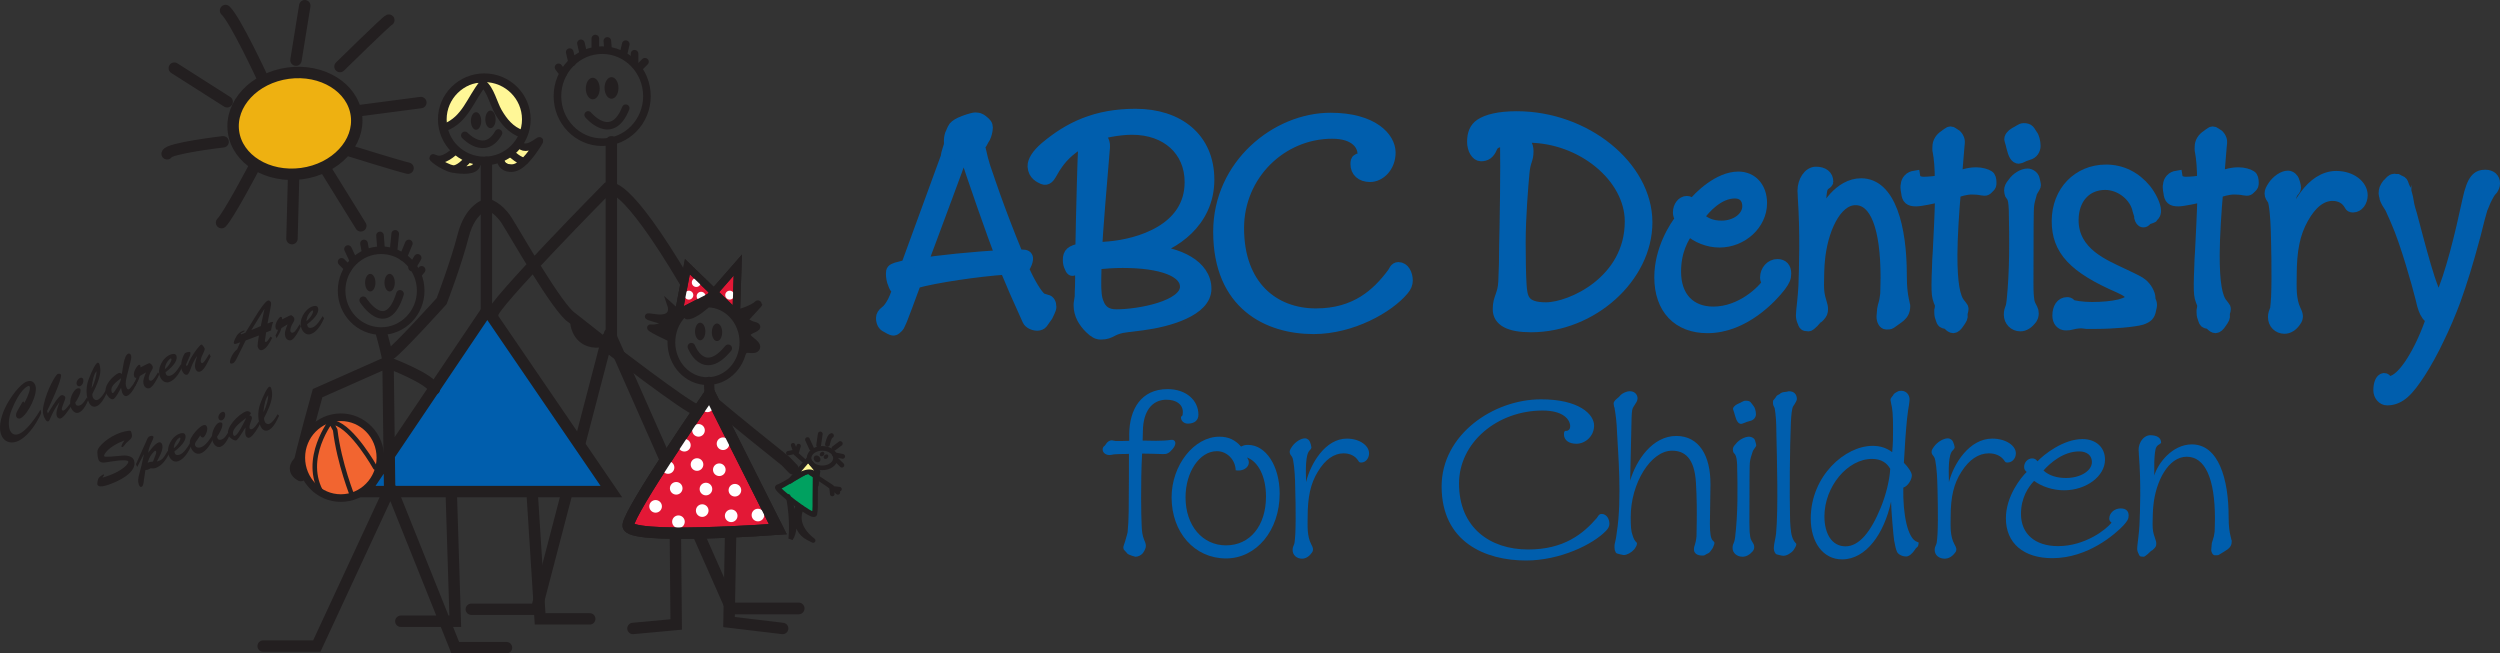 <svg xmlns="http://www.w3.org/2000/svg" xmlns:xlink="http://www.w3.org/1999/xlink" id="Layer_1" x="0px" y="0px" viewBox="0 0 328.477 85.848" xml:space="preserve"><rect x="0" y="0" width="328.477" height="85.848" fill="#333333" stroke="none"/>	<path fill="#FFF797" d="M63.909,10.736c0,0,2.345,5.912,4.282,6.524c1.936,0.611,0.612-7.645-4.384-6.83"></path>	<path fill="#FFF797" d="M58.507,16.444c0,0,2.854-1.02,4.587-5.504C63.094,10.94,58.609,10.224,58.507,16.444"></path>	<path fill="#FFF797" d="M68.089,18.994c0,0,1.515,0.661,2.038,0.306c0.523-0.355-0.815,2.242-2.14,2.344 c-1.326,0.102-1.734-0.306-1.835-0.611C66.05,20.727,68.089,18.994,68.089,18.994">	</path>	<path fill="#FFF797" d="M62.89,21.237l-2.854-1.224c0,0-1.326,0.917-2.243,1.02c-0.918,0.102,2.038,1.427,3.16,1.325 C62.074,22.256,62.89,21.237,62.89,21.237">	</path>	<polyline fill="none" stroke="#231F20" stroke-width="1.489" stroke-linecap="round" points="79.8,44.396 70.486,80.051 61.921,80.051 "></polyline>	<line fill="#231F20" x1="63.91" y1="21.332" x2="63.91" y2="41.058"></line>	<line fill="none" stroke="#231F20" stroke-width="1.5" stroke-linecap="round" x1="63.91" y1="21.332" x2="63.91" y2="41.058"></line>	<polyline fill="#005EAD" points="64.024,40.716 47.933,64.59 80.326,64.59 64.024,40.716 "></polyline>	<path fill="none" stroke="#231F20" stroke-width="1.5" stroke-linecap="round" d="M59.292,64.801l0.526,16.827h-7.152 M69.914,64.695l1.052,16.617h6.521 M80.326,18.63v26.819 M80.116,24.768c0,0,1.851-1.333,9.948,12.368 M79.906,24.625 c0,0-15.461,15.671-15.145,16.617 M39.729,60.278c0,0-1.893,1.262-0.21,2.208 M50.983,47.553l-9.255,4.101 c0,0-2.209,7.888-2.524,9.78 M51.509,64.38l8.309,20.718h6.731 M50.142,43.872c0,0,0.841,2.944,0.841,3.682 c0,0.736,0.211,16.721,0.211,16.721l-9.571,20.614h-7.047 M51.194,46.605c1.051-0.632,6.836-7.046,6.836-7.046 s1.893-4.943,2.839-8.624c0.947-3.68,3.156-4.102,3.156-4.102s1.367,0.316,2.524,2.104c1.156,1.788,6.731,11.674,8.624,12.831 l3.47,2.734 M64.024,40.716L47.933,64.59h32.393L64.024,40.716z">	</path>	<polyline fill="none" stroke="#231F20" stroke-width="1.544" stroke-linecap="round" points="80.116,43.872 96.087,79.945 104.936,79.945 "></polyline>	<path fill="none" stroke="#231F20" stroke-width="1.5" stroke-linecap="round" d="M79.168,45.028c0,0,11.466,8.834,12.41,8.834"></path>	<line fill="none" stroke="#231F20" stroke-width="1.354" stroke-linecap="round" x1="93.157" y1="50.181" x2="93.262" y2="52.496"></line>	<path fill="#E31836" d="M102.201,69.533l-8.939-17.773c0,0-10.517,15.249-10.728,17.248 C82.324,71.006,102.201,69.533,102.201,69.533">	</path>	<path fill="none" stroke="#231F20" stroke-width="1.5" stroke-linecap="round" d="M95.996,70.058l-0.21,11.675l7.047,0.841 M88.74,70.375l0.105,11.675l-5.68,0.524 M94.121,53.184c0,0,2.486,2.127,9.093,7.401l0.968,1.001 M102.201,69.533l-8.939-17.773 c0,0-10.517,15.249-10.728,17.248C82.324,71.006,102.201,69.533,102.201,69.533z">	</path>	<polyline fill="#E31836" points="93.262,39.033 96.943,34.826 96.733,41.242 90.317,35.036 89.16,41.136 93.262,39.033 ">	</polyline>	<polygon fill="none" stroke="#231F20" stroke-linecap="round" points="93.262,39.033 96.943,34.826 96.733,41.242 90.317,35.036 89.16,41.136 "></polygon>	<path fill="none" stroke="#231F20" stroke-width="1.021" stroke-linecap="round" d="M90.317,41.452c0.946,0,2.629-1.578,2.629-1.578 s0.526-1.052,1.683-0.105 M97.679,44.975c0,2.817-2.119,5.101-4.733,5.101c-2.614,0-4.732-2.283-4.732-5.101 c0-2.817,2.118-5.101,4.732-5.101C95.56,39.874,97.679,42.158,97.679,44.975z">	</path>	<path fill="#231F20" d="M89.16,41.136l-1.051-0.946c0,0,0.631,1.892-2.104,1.472c-2.734-0.42,1.788,0.736,1.788,0.736 s-1.262,0.736-2.209,0.631c-0.946-0.104,2.525,1.474,2.525,1.474S88.74,41.136,89.16,41.136">	</path>	<path fill="none" stroke="#231F20" stroke-width="0.8" stroke-linecap="round" d="M89.16,41.136l-1.051-0.946 c0,0,0.631,1.892-2.104,1.472c-2.734-0.42,1.788,0.736,1.788,0.736s-1.262,0.736-2.209,0.631c-0.946-0.104,2.525,1.474,2.525,1.474 S88.74,41.136,89.16,41.136z">	</path>	<path fill="#231F20" d="M96.733,41.242c0,0,2.103-0.526,2.839-1.263c0.736-0.736-1.893,2.104-1.893,2.104s0.631,0.526,1.473,0.736 c0.841,0.209-0.842,0.42-1.052,1.052c-0.211,0.631,1.473,1.263,1.262,1.787c-0.21,0.525-1.473-0.105-1.683,0.421 c-0.21,0.525,1.157-3.051-1.262-4.943">	</path>	<path fill="none" stroke="#231F20" stroke-width="1.021" stroke-linecap="round" d="M96.733,41.242c0,0,2.103-0.526,2.839-1.263 c0.736-0.736-1.893,2.104-1.893,2.104s0.631,0.526,1.473,0.736c0.841,0.209-0.842,0.42-1.052,1.052 c-0.211,0.631,1.473,1.263,1.262,1.787c-0.21,0.525-1.473-0.105-1.683,0.421c-0.21,0.525,1.157-3.051-1.262-4.943">	</path>	<path fill="#231F20" d="M49.329,37.14c0,0.639-0.304,1.157-0.68,1.157c-0.375,0-0.678-0.518-0.678-1.157s0.303-1.157,0.678-1.157 C49.025,35.983,49.329,36.501,49.329,37.14">	</path>	<path fill="#231F20" d="M51.873,37.14c0,0.639-0.304,1.157-0.68,1.157c-0.375,0-0.679-0.518-0.679-1.157s0.304-1.157,0.679-1.157 C51.569,35.983,51.873,36.501,51.873,37.14">	</path>	<path fill="#231F20" d="M92.679,43.555c0,0.639-0.304,1.157-0.68,1.157c-0.375,0-0.678-0.519-0.678-1.157 c0-0.638,0.303-1.157,0.678-1.157C92.375,42.398,92.679,42.917,92.679,43.555">	</path>	<path fill="#231F20" d="M94.888,43.66c0,0.64-0.304,1.156-0.68,1.156c-0.375,0-0.679-0.517-0.679-1.156 c0-0.639,0.304-1.157,0.679-1.157C94.583,42.503,94.888,43.021,94.888,43.66">	</path>	<path fill="#231F20" d="M63.23,15.895c0,0.639-0.303,1.157-0.679,1.157c-0.375,0-0.679-0.518-0.679-1.157 c0-0.638,0.304-1.157,0.679-1.157C62.928,14.738,63.23,15.257,63.23,15.895">	</path>	<path fill="#231F20" d="M65.124,15.685c0,0.639-0.303,1.156-0.679,1.156c-0.375,0-0.679-0.517-0.679-1.156s0.304-1.157,0.679-1.157 C64.821,14.528,65.124,15.046,65.124,15.685">	</path>	<path fill="#231F20" d="M78.797,11.637c0,0.784-0.409,1.418-0.915,1.418c-0.505,0-0.913-0.634-0.913-1.418 c0-0.784,0.408-1.42,0.913-1.42C78.388,10.217,78.797,10.853,78.797,11.637">	</path>	<path fill="#231F20" d="M81.261,11.556c0,0.784-0.409,1.419-0.915,1.419c-0.505,0-0.914-0.635-0.914-1.419s0.409-1.42,0.914-1.42 C80.852,10.136,81.261,10.772,81.261,11.556">	</path>	<path fill="none" stroke="#231F20" stroke-linecap="round" d="M47.723,39.453c0,0,3.05,4.839,4.838-0.841 M55.274,38.188 c0,2.933-2.326,5.313-5.196,5.313c-2.869,0-5.195-2.379-5.195-5.313s2.326-5.311,5.195-5.311 C52.948,32.877,55.274,35.255,55.274,38.188z M90.843,45.554c0,0,1.578,4.206,4.838,0.21">	</path>	<path fill="#EEB111" d="M46.827,15.122c0.492,3.644-2.725,7.086-7.185,7.688s-8.475-1.864-8.966-5.508 c-0.492-3.644,2.726-7.086,7.185-7.688C42.321,9.012,46.334,11.478,46.827,15.122">	</path>	<path fill="none" stroke="#231F20" stroke-width="1.5" stroke-linecap="round" d="M75.699,42.609c0,0,0.315,2.525,3.049,2.314 M38.573,23.362c0,0-0.21,7.572-0.21,7.993 M42.78,22.205l4.627,7.467 M45.514,19.681c0,0,6.731,2.104,8.099,2.419 M47.302,14.527 l7.993-1.051 M44.673,8.743c0,0,6.1-5.995,6.415-6.1 M34.471,10.215c0,0-3.575-7.677-4.837-8.834 M38.888,7.902l1.157-7.152 M22.903,8.954l6.941,4.417 M29.318,18.63c0,0-7.163,0.841-7.362,1.577 M33.313,22.1c0,0-3.26,6.205-4.206,7.152 M46.827,15.122 c0.492,3.644-2.725,7.086-7.185,7.688s-8.475-1.864-8.966-5.508c-0.492-3.644,2.726-7.086,7.185-7.688 C42.321,9.012,46.334,11.478,46.827,15.122z">	</path>	<path fill="none" stroke="#231F20" stroke-linecap="round" d="M58.45,16.737c2.703-1.034,3.348-3.704,5.001-5.752 c0.966,0.693,1.404,2.643,2.006,3.687c0.732,1.271,1.659,2.413,3.09,2.906">	</path>	<ellipse fill="none" stroke="#231F20" stroke-width="1.142" stroke-linecap="round" cx="63.635" cy="15.684" rx="5.521" ry="5.469"></ellipse>	<path fill="none" stroke="#231F20" stroke-linecap="round" d="M84.007,8.848l0.736-0.736 M83.375,8.428V7.06 M81.904,7.166 l0.315-1.367 M79.905,6.64L79.8,5.378 M78.222,6.64V5.062 M76.645,7.06l-0.316-1.367 M75.173,8.218L74.857,6.85 M74.015,9.69 l-0.63-0.842 M85.001,12.635c0,3.339-2.633,6.048-5.88,6.048c-3.246,0-5.879-2.709-5.879-6.048c0-3.34,2.633-6.048,5.879-6.048 C82.369,6.587,85.001,9.295,85.001,12.635z M54.979,35.983l0.42-0.526 M54.138,35.141l0.736-1.261 M52.98,33.774l0.737-1.787 M51.719,32.828l0.21-2.104 M50.078,32.877l-0.147-1.942 M48.038,33.143l-0.21-1.156 M46.46,34.3l-0.737-1.578 M45.724,35.247 l-0.841-0.841 M61.079,17.788c0,0,2.63,2.84,4.418-0.315">	</path>	<path fill="none" stroke="#231F20" stroke-width="0.983" stroke-linecap="round" d="M61.29,21.154c0,0-1.051,1.157-1.788,1.051 M67.074,20.102c0,0,1.368,1.262,1.894,1.052 M65.812,21.154c0,0,0.105,0.946,1.367,0.946c1.263,0,2.525-1.683,3.471-3.155 c0.946-1.473-1.157,1.262-2.314,0.105 M59.712,19.891c0,0-1.472,1.473-2.524,0.947c-1.052-0.526,1.052,1.157,2.314,1.367 c1.262,0.21,2.945,0.315,3.155-0.631 M77.276,15.094c0,0,3.101,3.745,4.943-0.882">	</path>	<path fill="none" stroke="#231F20" stroke-width="1.5" stroke-linecap="round" d="M51.299,47.762c0,0,5.259,1.997,5.784,3.365"></path>	<path fill="#F26530" d="M49.979,60.132c0,2.932-2.326,5.311-5.196,5.311c-2.869,0-5.195-2.379-5.195-5.311 c0-2.935,2.326-5.313,5.195-5.313C47.654,54.82,49.979,57.198,49.979,60.132">	</path>	<ellipse fill="none" stroke="#231F20" stroke-linecap="round" cx="44.784" cy="60.132" rx="5.195" ry="5.311"></ellipse>	<path fill="none" stroke="#231F20" stroke-width="0.6" stroke-linecap="round" d="M46.355,65.326c0,0-1.788-4.417-2.314-8.834 c-0.842-1.577-0.737-1.366-0.737-1.366 M49.301,61.435c0,0-2.945-5.257-5.364-5.889 M42.359,64.906 c-2.839-4.627,1.262-9.78,1.262-9.78">	</path>	<path fill="#00A160" d="M107.074,61.367c-0.131-0.059-3.78,2.115-4.155,2.308c-0.224,0.114-0.465,0.267-0.713,0.329 c-0.494,0.122,4.691,4.131,4.815,3.522c0.128-0.634,0.076-1.34,0.089-1.981c0.018-0.982,0.026-1.962,0.03-2.945 C107.142,62.222,107.381,61.688,107.074,61.367">	</path>	<path fill="none" stroke="#231F20" stroke-width="0.699" stroke-linecap="round" d="M107.074,61.367 c-0.131-0.059-3.78,2.115-4.155,2.308c-0.224,0.114-0.465,0.267-0.713,0.329c-0.494,0.122,4.691,4.131,4.815,3.522 c0.128-0.634,0.076-1.34,0.089-1.981c0.018-0.982,0.026-1.962,0.03-2.945C107.142,62.222,107.381,61.688,107.074,61.367z">	</path>	<path fill="none" stroke="#231F20" stroke-width="0.6" stroke-linecap="round" d="M106.513,62.171l2.735,1.788l0.105,0.946 M104.831,66.378c0,0-0.947,3.155,1.367,4.312s-2.419-0.843-0.841-3.997 M103.779,65.748c0,0,1.262,3.363,0.105,5.048 c0,0,0.316-2.313-0.315-5.573">	</path>	<path fill="#FFF797" d="M103.674,63.328l2.524-2.943l1.262,1.577c0,0-0.229,1.472-0.229,1.788 C107.23,64.064,108.034,59.963,103.674,63.328">	</path>	<path fill="none" stroke="#231F20" stroke-width="0.627" stroke-linecap="round" d="M103.674,63.328l2.524-2.943l1.262,1.577 c0,0-0.229,1.472-0.229,1.788C107.23,64.064,108.034,59.963,103.674,63.328z">	</path>	<path fill="none" stroke="#231F20" stroke-width="0.572" stroke-linecap="round" d="M103.569,59.542l1.051-0.21 M104.2,58.49 l0.42,1.157 M105.567,60.488l-0.947-0.841l0.316-1.051"></path>	<polyline fill="none" stroke="#231F20" stroke-width="0.6" stroke-linecap="round" points="110.089,64.695 109.458,64.17 110.3,64.274 "></polyline>	<path fill="none" stroke="#231F20" stroke-width="0.627" stroke-linecap="round" d="M109.879,60.384l0.736,0.736 M109.668,59.752 l1.052,0.211 M109.563,58.911l0.841-0.631 M108.722,58.385c0,0,0.21-1.051,0.526-1.157 M107.565,58.49l0.211-1.473 M106.619,58.911 l-0.526-1.156">	</path>	<ellipse fill="none" stroke="#231F20" stroke-width="0.607" stroke-linecap="round" cx="108.038" cy="60.192" rx="1.736" ry="1.282"></ellipse>	<path fill="#231F20" d="M108.19,59.858c-0.139,0.124-0.332,0.139-0.43,0.027c-0.099-0.11-0.065-0.3,0.074-0.424 c0.14-0.125,0.332-0.139,0.43-0.028C108.363,59.544,108.33,59.733,108.19,59.858">	</path>	<path fill="#231F20" d="M108.704,60.201c-0.139,0.124-0.332,0.139-0.43,0.026c-0.099-0.109-0.065-0.299,0.074-0.423 c0.14-0.125,0.332-0.138,0.43-0.028C108.876,59.887,108.844,60.076,108.704,60.201">	</path>	<path fill="#231F20" d="M107.684,60.658c-0.168,0.149-0.45,0.111-0.629-0.091c-0.18-0.2-0.189-0.484-0.02-0.635 c0.168-0.151,0.449-0.113,0.629,0.09C107.845,60.223,107.853,60.507,107.684,60.658">	</path>	<g>		<path fill="#231F20" d="M2.717,53.227c0.038-0.075,0.217-0.424,0.306-0.454c0.081-0.027,0.141,0.016,0.144,0.158l0.021,0.011 c0.554-0.943,0.816-1.844,0.727-2.11c-0.047-0.137-0.155-0.163-0.273-0.088c-0.132,0.09-1.041,0.435-2.134,3.165 c-0.341,0.854-0.449,1.89-0.241,2.504c0.194,0.573,0.584,0.819,1.166,0.622c1.018-0.345,2.346-2.271,2.884-3.21 c0.163,0.403,0.072,0.562-0.136,0.955c-1.061,2.053-2.238,2.991-2.997,3.249c-0.897,0.304-1.731-0.034-2.047-0.964 c-0.402-1.188,0.159-2.8,0.726-3.866c0.465-0.887,1.724-2.754,2.685-3.08c0.484-0.164,0.887-0.013,1.085,0.489 c0.426,1.071-0.958,3.845-1.924,4.344c-0.224,0.112-0.496,0.024-0.584-0.235c-0.082-0.242,0.054-0.559,0.174-0.762L2.717,53.227z">		</path>		<path fill="#231F20" d="M6.29,54.323c0.289-0.449,1.321-2.24,1.766-2.391c0.193-0.065,0.456,0.071,0.52,0.257 c0.052,0.154-0.151,0.618-0.209,0.764c-0.296,0.775-0.264,0.792-0.236,0.873c0.035,0.104,0.139,0.142,0.234,0.109 c0.268-0.091,0.709-0.727,0.892-0.959l0.153,0.317c-0.277,0.408-0.986,1.531-1.43,1.682c-0.242,0.082-0.443-0.084-0.518-0.302 c-0.172-0.51,0.178-1.313,0.34-1.79L7.78,52.873c-1.062,1.413-1.175,2.406-1.434,2.494c-0.283,0.096-0.537-0.521-0.6-0.707 c-0.189-0.557-0.11-1.016,0.017-1.572c0.419-1.898,1.548-3.857,1.822-3.95c0.13-0.044,0.367-0.061,0.422,0.101 c0.187,0.549-1.479,4.086-1.824,4.771L6.29,54.323z">		</path>		<path fill="#231F20" d="M11.616,52.483c-0.213,0.567-0.678,1.535-1.292,1.743c-0.477,0.161-0.881-0.314-1.021-0.727 c-0.334-0.985,0.351-2.289,0.835-2.453c0.138-0.046,0.372-0.071,0.432,0.105c0.137,0.404-0.419,1.395-0.679,1.744 c0.047,0.353,0.229,0.489,0.601,0.363c0.429-0.145,0.702-0.715,0.947-1.059L11.616,52.483z M10.079,50.499 c-0.112-0.331,0.178-0.753,0.492-0.859c0.146-0.05,0.302,0.015,0.352,0.161c0.109,0.322-0.056,0.819-0.402,0.938 C10.326,50.803,10.144,50.693,10.079,50.499z">		</path>		<path fill="#231F20" d="M14.101,51.478c-0.288,0.61-0.771,1.684-1.466,1.919c-0.59,0.2-0.914-0.329-1.075-0.806 c-0.287-0.849-0.233-1.885,0.073-2.709c0.412-1.121,0.926-2.133,1.184-2.221c0.139-0.046,0.235,0.137,0.264,0.244 c0.203,0.787,0.233,1.569-0.944,3.859c-0.026,0.162,0.026,0.396,0.132,0.576c0.137,0.162,0.304,0.285,0.521,0.211 c0.445-0.15,0.892-0.878,1.116-1.278L14.101,51.478z M12.062,50.962c0.393-0.729,0.631-1.673,0.62-2.184 c-0.33,0.329-0.544,1.212-0.643,2.172L12.062,50.962z">		</path>		<path fill="#231F20" d="M16.745,49.132c-0.125,0.51-0.334,1.167-0.159,1.684c0.044,0.13,0.145,0.401,0.322,0.342 c0.274-0.094,0.796-1,0.997-1.257l0.147,0.247c-0.237,0.549-0.782,1.679-1.372,1.879c-0.307,0.104-0.537-0.178-0.625-0.437 c-0.068-0.202-0.107-0.423-0.144-0.636c-0.2,0.338-0.687,1.377-1.05,1.5s-0.853-0.577-0.948-0.858 c-0.323-0.954,1.011-2.306,1.684-2.579c0.167-0.066,0.27,0.025,0.416,0.111c0.11-0.551,0.255-2.464,0.845-2.664 c0.162-0.055,0.313,0.073,0.362,0.22c0.082,0.242-0.023,0.647-0.085,0.893L16.745,49.132z M14.682,51.524 c0.017,0.076,0.079,0.127,0.173,0.112c0.104-0.008,1.077-1.418,1.046-1.938C14.634,50.64,14.549,50.975,14.682,51.524z">		</path>		<path fill="#231F20" d="M18.374,49.409c-0.133,0.54-0.4,0.865-0.629,1.33l-0.154-0.345c0.153-0.24,0.255-0.5,0.334-0.77 c-0.175,0.04-0.246-0.008-0.303-0.177c-0.197-0.582,0.43-1.443,0.623-1.509c0.082-0.027,0.168,0.016,0.192,0.088 c0.027,0.081,0.028,0.162,0.021,0.246c0.724-0.362,1.135-0.609,1.249-0.54c0.173,0.112,0.273,0.222,0.339,0.362 c0.084,0.25-0.028,0.423-0.162,0.64c-0.166,0.281-0.427,0.812-0.317,1.134c0.044,0.13,0.206,0.184,0.327,0.143 c0.347-0.118,0.678-0.816,0.876-1.107l0.158,0.279c-0.189,0.451-0.814,1.663-1.275,1.818c-0.339,0.115-0.656-0.129-0.76-0.436 c-0.187-0.55,0.089-1.12,0.28-1.617l-0.021-0.011L18.374,49.409z">		</path>		<path fill="#231F20" d="M23.97,48.125c-0.299,0.741-0.93,1.802-1.729,2.072c-0.59,0.2-1.043-0.232-1.239-0.76 c-0.392-1.048,0.413-2.527,1.467-2.874c0.259-0.088,0.604-0.133,0.713,0.19c0.134,0.396-0.06,1.127-1.438,2.162l0.044,0.184 c0.08,0.314,0.382,0.329,0.641,0.242c0.573-0.195,1.053-1.014,1.365-1.499L23.97,48.125z M22.528,47.164 c-0.02-0.057-0.076-0.091-0.127-0.057c-0.368,0.242-0.705,0.789-0.742,1.396C22.287,48.02,22.583,47.298,22.528,47.164z">		</path>		<path fill="#231F20" d="M27.501,46.488l0.185,0.333c-0.3,0.524-0.795,1.801-1.385,2c-0.307,0.104-0.539-0.105-0.633-0.38 c-0.164-0.485,0.092-1.166,0.225-1.625l-0.021-0.011c-0.352,0.507-0.621,1.065-0.825,1.657c-0.069,0.195-0.234,0.692-0.452,0.766 c-0.356,0.121-0.617-0.357-0.719-0.629c-0.213-0.55,0.02-1.538,0.354-2.093c0.075-0.125,0.146-0.157,0.283-0.204 c0.489-0.148,0.487-0.021,0.504,0.027c0.107,0.315-0.635,1.476-0.568,1.67c0.016,0.048,0.07,0.075,0.119,0.059 c0.056-0.02,0.104-0.117,0.122-0.168c0.367-1.044,1.517-2.541,1.751-2.62c0.033-0.011,0.095,0.014,0.182,0.11 c0.09,0.104,0.188,0.233,0.27,0.396c0.106,0.314-0.68,1.265-0.49,1.823c0.023,0.071,0.113,0.123,0.195,0.096 c0.193-0.066,0.453-0.47,0.557-0.641L27.501,46.488z">		</path>		<path fill="#231F20" d="M34.797,44.833c0.027,0.082,0.107,0.107,0.189,0.08c0.145-0.049,0.204-0.168,0.561-0.685l0.216,0.161 c-0.256,0.519-0.722,1.406-1.294,1.601c-0.291,0.099-0.489-0.087-0.577-0.345c-0.021-0.064-0.14-0.017,0.127-1.566l-1.741,0.654 l-1.099,2.209c-0.128,0.26-0.319,0.703-0.61,0.802c-0.121,0.041-0.291,0.071-0.343-0.082c-0.091-0.268,0.269-1.253,0.938-1.776 l0.396-0.909c-0.512,0.191-0.768,0.314-0.839,0.104c-0.052-0.154,0.308-1.032,0.689-1.314c0.279-0.212,0.693-0.425,0.732-0.312 c0.049,0.146-0.565,0.272-0.517,0.417c0.02,0.059,0.098,0.049,0.139,0.035c0.126-0.052,0.451-0.18,0.484-0.191l1.301-2.116 c0.569-0.922,1.289-1.985,1.653-2.108c0.169-0.058,0.351,0.105,0.4,0.252c0.058,0.169-0.02,0.501-0.051,0.674l-0.407,2.093 c0.598-0.203,0.207-0.161,0.754-0.22c-0.142,0.354-0.226,0.743-0.294,1.126l-0.636,0.252L34.797,44.833z M34.741,40.629 l-0.021-0.011l-1.681,2.723l0.021,0.011l1.205-0.509L34.741,40.629z">		</path>		<path fill="#231F20" d="M36.979,43.105c-0.133,0.539-0.4,0.864-0.63,1.33l-0.153-0.346c0.152-0.24,0.254-0.499,0.334-0.77 c-0.176,0.041-0.246-0.008-0.304-0.177c-0.197-0.582,0.431-1.442,0.624-1.508c0.081-0.028,0.167,0.016,0.191,0.088 c0.027,0.081,0.028,0.162,0.021,0.245c0.724-0.361,1.136-0.609,1.249-0.54c0.174,0.112,0.273,0.222,0.339,0.363 c0.085,0.249-0.028,0.422-0.161,0.639c-0.166,0.281-0.428,0.811-0.318,1.134c0.045,0.13,0.206,0.183,0.327,0.142 c0.347-0.117,0.679-0.815,0.877-1.107l0.157,0.279c-0.189,0.451-0.814,1.663-1.274,1.819c-0.339,0.115-0.656-0.129-0.761-0.437 c-0.186-0.549,0.09-1.12,0.281-1.617l-0.021-0.01L36.979,43.105z">		</path>		<path fill="#231F20" d="M42.576,41.821c-0.3,0.74-0.931,1.802-1.729,2.072c-0.59,0.2-1.043-0.232-1.24-0.76 c-0.391-1.048,0.414-2.527,1.467-2.875c0.259-0.087,0.604-0.132,0.713,0.19c0.135,0.396-0.059,1.128-1.438,2.163l0.045,0.183 c0.08,0.315,0.381,0.33,0.64,0.242c0.573-0.194,1.053-1.014,1.366-1.498L42.576,41.821z M41.133,40.859 c-0.02-0.057-0.077-0.091-0.128-0.056c-0.368,0.242-0.705,0.789-0.742,1.396C40.891,41.716,41.188,40.994,41.133,40.859z">		</path>	</g>	<g>		<path fill="#231F20" d="M16.063,59.865c0.881-0.082,1.406,0.217,1.54,0.612c0.545,1.608-2.187,2.821-3.35,3.216 c-0.315,0.107-1.301,0.441-1.46-0.028c-0.058-0.169,0.08-0.692,0.168-0.858c0.07-0.113,0.495-0.428,0.616-0.469 c0.04-0.014,0.067-0.015,0.083,0.034c0.027,0.081-0.039,0.149-0.085,0.2c-0.037,0.049-0.064,0.102-0.096,0.168l0.005,0.016 c2.92-0.871,3.43-1.973,3.386-2.102c-0.14-0.412-2.487,0.023-2.896,0.09c-0.426,0.072-0.89,0.085-1.054-0.399 c-0.091-0.267-0.162-0.899-0.106-1.163c0.112-0.496,1.313-1.759,3.083-2.358c0.339-0.114,0.692-0.188,1.056-0.231 c0.2-0.023,0.246,0.033,0.301,0.195c0.202,0.598,0.048,0.804-0.367,1.15c-0.303,0.247-0.354,0.31-0.593,0.643 c-0.045,0.051-0.109,0.127-0.174,0.148c-0.081,0.028-0.144,0.004-0.171-0.076c-0.006-0.018,0.063-0.318,0.398-0.766l-0.021-0.01 c-2.06,0.777-2.702,1.833-2.647,2.021C13.717,60.011,13.631,60.103,16.063,59.865z">		</path>		<path fill="#231F20" d="M18.849,63.505c-0.023,0.143-0.096,0.41-0.249,0.461c-0.187,0.064-0.308-0.138-0.357-0.283 c-0.145-0.4-0.104-0.865,0.068-1.447c0.193-0.65,0.373-1.449,0.598-2.516l-0.022-0.012l-0.862,1.653l-0.162-0.368l1.361-3.029 c0.123-0.275,0.189-0.559,0.496-0.662c0.113-0.039,0.385-0.086,0.438,0.068c0.061,0.178-0.229,0.707-0.312,0.888 c-0.177,0.385-0.325,0.769-0.364,1.187l0.022,0.012c0.263-0.369,0.897-1.18,1.334-1.326c0.218-0.074,0.396,0.055,0.468,0.264 c0.15,0.445-0.064,1.139-0.698,2.246c0.711-0.188,0.829-0.372,1.441-1.408l0.183,0.353c-0.4,0.784-0.931,1.612-1.803,1.908 c-0.219,0.073-0.402,0.063-0.629,0.033c-0.113,0.065-0.226,0.13-0.355,0.175c-0.112,0.037-0.227,0.049-0.34,0.061L18.849,63.505z M20.441,59.777c0.05-0.144,0.117-0.318,0.068-0.463c-0.02-0.057-0.063-0.105-0.128-0.084c-0.13,0.043-0.432,0.426-0.513,0.534 c-0.225,0.319-0.358,0.671-0.478,1.035c0.229-0.095,0.463-0.147,0.706-0.149L20.441,59.777z">		</path>		<path fill="#231F20" d="M25.138,58.528c-0.298,0.741-0.93,1.802-1.729,2.072c-0.59,0.2-1.042-0.233-1.239-0.76 c-0.392-1.048,0.413-2.526,1.467-2.874c0.258-0.088,0.604-0.133,0.713,0.189c0.135,0.396-0.06,1.127-1.438,2.163l0.044,0.183 c0.08,0.315,0.382,0.33,0.641,0.242c0.573-0.194,1.053-1.014,1.365-1.498L25.138,58.528z M23.696,57.566 c-0.02-0.057-0.076-0.09-0.127-0.057c-0.368,0.243-0.705,0.789-0.742,1.396C23.455,58.423,23.75,57.701,23.696,57.566z">		</path>		<path fill="#231F20" d="M25.805,57.951c-0.135,0.189-0.238,0.36-0.162,0.586c0.063,0.186,0.342,0.371,0.762,0.229 c0.613-0.208,1.125-1.012,1.471-1.535l0.203,0.283c-0.314,0.691-0.948,1.799-1.716,2.059c-0.622,0.211-1.118-0.27-1.32-0.867 c-0.229-0.679-0.073-1.012,0.318-1.586c0.271-0.396,0.897-1.097,1.35-1.25c0.251-0.084,0.408,0.007,0.49,0.249 c0.151,0.444-0.276,1.282-0.495,1.356c-0.186,0.063-0.335-0.111-0.395-0.262L25.805,57.951z">		</path>		<path fill="#231F20" d="M30.25,56.966c-0.213,0.568-0.678,1.535-1.291,1.744c-0.477,0.161-0.881-0.314-1.021-0.727 c-0.335-0.984,0.35-2.289,0.835-2.453c0.137-0.047,0.371-0.072,0.432,0.105c0.137,0.404-0.42,1.395-0.68,1.744 c0.048,0.353,0.229,0.489,0.602,0.363c0.428-0.145,0.703-0.715,0.946-1.059L30.25,56.966z M28.713,54.984 c-0.111-0.332,0.178-0.754,0.493-0.86c0.145-0.05,0.302,0.015,0.351,0.16c0.109,0.323-0.055,0.819-0.402,0.938 C28.961,55.287,28.78,55.177,28.713,54.984z">		</path>		<path fill="#231F20" d="M31.703,57.033c-0.112,0.174-0.487,0.768-0.673,0.832c-0.226,0.076-0.876-0.298-1.034-0.713 c-0.374-0.998,1.376-2.744,2.305-3.086c0.369-0.135,0.623,0.113,0.656,0.209c0.033,0.098-0.149,0.25-0.214,0.299 c0.176,0.012,0.286,0.072,0.347,0.25c0.088,0.26-0.424,1.063-0.295,1.443c0.046,0.137,0.187,0.152,0.315,0.108 c0.34-0.114,0.66-0.683,0.929-1.034l0.166,0.277c-0.214,0.513-1.003,1.744-1.399,1.878c-0.267,0.091-0.453-0.062-0.533-0.297 c-0.087-0.259-0.038-0.753-0.008-1.007l-0.021-0.01L31.703,57.033z M30.655,57.154c0.021,0.039,0.103,0.172,0.216,0.107 c0.15-0.087,0.409-0.148,1.461-2.306l-0.021-0.011C30.587,56.185,30.52,56.758,30.655,57.154z">		</path>		<path fill="#231F20" d="M36.667,54.63c-0.288,0.611-0.771,1.684-1.466,1.919c-0.589,0.2-0.913-0.329-1.075-0.806 c-0.287-0.848-0.232-1.885,0.074-2.709c0.412-1.121,0.925-2.133,1.184-2.22c0.137-0.046,0.234,0.136,0.263,0.243 c0.203,0.787,0.233,1.568-0.944,3.859c-0.025,0.162,0.026,0.397,0.133,0.577c0.136,0.161,0.303,0.284,0.521,0.21 c0.444-0.15,0.892-0.877,1.115-1.279L36.667,54.63z M34.627,54.115c0.393-0.729,0.631-1.674,0.621-2.184 c-0.33,0.328-0.545,1.212-0.643,2.172L34.627,54.115z">		</path>	</g>	<path fill="#FFFFFF" d="M92.607,56.544c0,0.459-0.372,0.83-0.83,0.83s-0.829-0.371-0.829-0.83c0-0.458,0.371-0.829,0.829-0.829 S92.607,56.086,92.607,56.544">	</path>	<path fill="#FFFFFF" d="M95.828,58.302c0,0.459-0.372,0.83-0.83,0.83s-0.829-0.371-0.829-0.83c0-0.458,0.371-0.83,0.829-0.83 S95.828,57.844,95.828,58.302">	</path>	<path fill="#FFFFFF" d="M92.411,61.034c0,0.459-0.371,0.83-0.829,0.83s-0.83-0.371-0.83-0.83c0-0.458,0.372-0.828,0.83-0.828 S92.411,60.576,92.411,61.034">	</path>	<path fill="#FFFFFF" d="M90.751,58.498c0,0.459-0.372,0.829-0.83,0.829s-0.829-0.37-0.829-0.829c0-0.458,0.371-0.829,0.829-0.829 S90.751,58.04,90.751,58.498">	</path>	<path fill="#FFFFFF" d="M95.34,61.719c0,0.459-0.372,0.83-0.83,0.83s-0.83-0.371-0.83-0.83c0-0.458,0.372-0.83,0.83-0.83 S95.34,61.261,95.34,61.719">	</path>	<path fill="#FFFFFF" d="M93.778,53.322c0,0.459-0.371,0.83-0.829,0.83s-0.83-0.371-0.83-0.83c0-0.458,0.372-0.829,0.83-0.829 S93.778,52.864,93.778,53.322">	</path>	<path fill="#FFFFFF" d="M89.678,64.158c0,0.459-0.372,0.83-0.83,0.83s-0.829-0.371-0.829-0.83c0-0.458,0.371-0.828,0.829-0.828 S89.678,63.7,89.678,64.158">	</path>	<path fill="#FFFFFF" d="M97.389,64.41c0,0.459-0.371,0.83-0.829,0.83s-0.83-0.371-0.83-0.83c0-0.458,0.372-0.828,0.83-0.828 S97.389,63.952,97.389,64.41">	</path>	<path fill="#FFFFFF" d="M93.583,64.256c0,0.459-0.372,0.83-0.83,0.83c-0.458,0-0.829-0.371-0.829-0.83 c0-0.458,0.371-0.829,0.829-0.829C93.21,63.427,93.583,63.798,93.583,64.256">	</path>	<path fill="#FFFFFF" d="M88.604,61.425c0,0.459-0.371,0.83-0.829,0.83s-0.83-0.371-0.83-0.83c0-0.458,0.372-0.829,0.83-0.829 S88.604,60.967,88.604,61.425">	</path>	<path fill="#FFFFFF" d="M86.969,66.531c0,0.459-0.372,0.83-0.83,0.83s-0.829-0.371-0.829-0.83c0-0.458,0.371-0.829,0.829-0.829 S86.969,66.073,86.969,66.531">	</path>	<path fill="#FFFFFF" d="M89.971,68.551c0,0.459-0.372,0.83-0.83,0.83s-0.829-0.371-0.829-0.83c0-0.458,0.371-0.83,0.829-0.83 S89.971,68.093,89.971,68.551">	</path>	<path fill="#FFFFFF" d="M93.095,67.087c0,0.459-0.372,0.83-0.83,0.83s-0.83-0.371-0.83-0.83c0-0.458,0.372-0.829,0.83-0.829 S93.095,66.629,93.095,67.087">	</path>	<path fill="#FFFFFF" d="M96.902,67.77c0,0.459-0.372,0.83-0.83,0.83s-0.83-0.371-0.83-0.83c0-0.458,0.372-0.829,0.83-0.829 S96.902,67.312,96.902,67.77">	</path>	<path fill="#FFFFFF" d="M100.416,67.673c0,0.459-0.372,0.83-0.83,0.83c-0.458,0-0.829-0.371-0.829-0.83 c0-0.458,0.371-0.829,0.829-0.829C100.043,66.844,100.416,67.215,100.416,67.673">	</path>	<path fill="none" stroke="#231F20" stroke-width="1.5" stroke-linecap="round" d="M102.201,69.533l-8.939-17.773 c0,0-10.517,15.249-10.728,17.248C82.324,71.006,102.201,69.533,102.201,69.533z">	</path>	<path fill="#FFFFFF" d="M92.704,38.925c0,0.324-0.262,0.586-0.585,0.586c-0.323,0-0.585-0.262-0.585-0.586 c0-0.324,0.262-0.585,0.585-0.585C92.442,38.34,92.704,38.601,92.704,38.925">	</path>	<path fill="#FFFFFF" d="M91.094,38.779c0,0.324-0.263,0.586-0.586,0.586c-0.323,0-0.585-0.262-0.585-0.586 c0-0.324,0.262-0.585,0.585-0.585C90.831,38.194,91.094,38.455,91.094,38.779">	</path>	<path fill="#FFFFFF" d="M92.07,37.118c0,0.325-0.263,0.586-0.586,0.586c-0.323,0-0.585-0.261-0.585-0.586 c0-0.322,0.262-0.584,0.585-0.584C91.807,36.534,92.07,36.796,92.07,37.118">	</path>	<path fill="#FFFFFF" d="M96.462,38.777c0,0.324-0.262,0.586-0.585,0.586c-0.323,0-0.586-0.262-0.586-0.586 c0-0.323,0.263-0.584,0.586-0.584C96.2,38.193,96.462,38.454,96.462,38.777">	</path>	<polygon fill="none" stroke="#231F20" stroke-linecap="round" points="93.262,39.033 96.943,34.826 96.733,41.242 90.317,35.036 89.16,41.136 "></polygon>	<path fill="#005EAD" d="M137.861,40.948l-0.268,0.56l-0.345,0.481l-0.306,0.44c-0.116,0.159-0.383,0.279-0.651,0.279 c-0.498,0-1.072-0.279-1.226-0.639l-0.573-1.283c-0.192-0.399-0.69-1.52-1.111-2.482l-1.034-2.442l-0.23-0.521 c-3.522,0.24-9.113,1.042-11.832,1.802c-0.65,1.803-1.685,4.525-1.799,4.805l-0.268,0.601c-0.077,0.2-0.153,0.321-0.23,0.4 l-0.306,0.279c-0.115,0.08-0.191,0.121-0.23,0.121c-0.382,0-0.689-0.281-1.033-0.439c-0.345-0.162-0.575-0.563-0.575-1.124 c0-0.319,0.153-0.56,0.498-0.839c0.421-0.282,0.957-1.082,1.264-1.883l0.306-0.801l0.192-0.48c-0.231,0.08-0.269,0.08-0.269,0.08 c-0.192,0-0.268-0.119-0.421-0.561c-0.191-0.4-0.268-0.961-0.268-1.321c0-0.48,0.077-0.561,0.651-0.761 c1.264-0.32,1.341-0.36,1.341-0.36c3.828-10.451,5.168-14.136,5.168-14.136s0.077-0.199,0.115-0.561 c0.076-0.32,0.192-0.6,0.269-0.881c0.114-0.32,0.075-0.439,0.075-0.84c0-0.32,0.115-0.841,0.231-1.001 c0.115-0.241,0.038-0.12,0.229-0.52c0.116-0.281,0.459-0.561,0.996-0.802c0.42-0.2,1.569-0.6,1.953-0.6 c0.152,0,0.458,0.04,0.573,0.12c0.038,0,0.154,0.08,0.269,0.161c0.537,0.4,0.688,0.6,0.688,0.96c0,0.401-0.151,0.962-0.305,1.282 c-0.153,0.24-0.23,0.36-0.345,0.6c-0.077,0.16-0.077,0.16-0.192,0.281l-0.19,0.24c0.305,1.241,0.42,2.082,1.147,4.043 c0,0,1.38,4.246,3.868,10.292l0.652,0.04c0.382,0,0.688,0.081,0.649,0.521c-0.037,0.36-0.229,0.721-0.267,0.801 c-0.077,0.081-0.229,0.12-0.382,0.2c0.649,1.601,1.645,3.324,2.22,3.924c0.038,0,0.306,0.32,0.383,0.32l0.229,0.041l0.23,0.079 l0.153,0.04c0.307,0.04,0.498,0.401,0.498,0.84C138.052,40.507,138.013,40.586,137.861,40.948 M126.641,19.645 c0.039,0.4-0.19,0.56-0.229,0.72c-0.383,1.161-3.331,9.049-5.284,14.295c1.417-0.32,7.428-0.92,10.376-1.04 C130.7,31.578,127.638,22.928,126.641,19.645z">	</path>	<path fill="none" stroke="#005EAD" stroke-width="1.491" d="M137.861,40.948l-0.268,0.56l-0.345,0.481l-0.306,0.44 c-0.116,0.159-0.383,0.279-0.651,0.279c-0.498,0-1.072-0.279-1.226-0.639l-0.573-1.283c-0.192-0.399-0.69-1.52-1.111-2.482 l-1.034-2.442l-0.23-0.521c-3.522,0.24-9.113,1.042-11.832,1.802c-0.65,1.803-1.685,4.525-1.799,4.805l-0.268,0.601 c-0.077,0.2-0.153,0.321-0.23,0.4l-0.306,0.279c-0.115,0.08-0.191,0.121-0.23,0.121c-0.382,0-0.689-0.281-1.033-0.439 c-0.345-0.162-0.575-0.563-0.575-1.124c0-0.319,0.153-0.56,0.498-0.839c0.421-0.282,0.957-1.082,1.264-1.883l0.306-0.801l0.192-0.48 c-0.231,0.08-0.269,0.08-0.269,0.08c-0.192,0-0.268-0.119-0.421-0.561c-0.191-0.4-0.268-0.961-0.268-1.321 c0-0.48,0.077-0.561,0.651-0.761c1.264-0.32,1.341-0.36,1.341-0.36c3.828-10.451,5.168-14.136,5.168-14.136s0.077-0.199,0.115-0.561 c0.076-0.32,0.192-0.6,0.269-0.881c0.114-0.32,0.075-0.439,0.075-0.84c0-0.32,0.115-0.841,0.231-1.001 c0.115-0.241,0.038-0.12,0.229-0.52c0.116-0.281,0.459-0.561,0.996-0.802c0.42-0.2,1.569-0.6,1.953-0.6 c0.152,0,0.458,0.04,0.573,0.12c0.038,0,0.154,0.08,0.269,0.161c0.537,0.4,0.688,0.6,0.688,0.96c0,0.401-0.151,0.962-0.305,1.282 c-0.153,0.24-0.23,0.36-0.345,0.6c-0.077,0.16-0.077,0.16-0.192,0.281l-0.19,0.24c0.305,1.241,0.42,2.082,1.147,4.043 c0,0,1.38,4.246,3.868,10.292l0.652,0.04c0.382,0,0.688,0.081,0.649,0.521c-0.037,0.36-0.229,0.721-0.267,0.801 c-0.077,0.081-0.229,0.12-0.382,0.2c0.649,1.601,1.645,3.324,2.22,3.924c0.038,0,0.306,0.32,0.383,0.32l0.229,0.041l0.23,0.079 l0.153,0.04c0.307,0.04,0.498,0.401,0.498,0.84C138.052,40.507,138.013,40.586,137.861,40.948z M126.641,19.645 c0.039,0.4-0.19,0.56-0.229,0.72c-0.383,1.161-3.331,9.049-5.284,14.295c1.417-0.32,7.428-0.92,10.376-1.04 C130.7,31.578,127.638,22.928,126.641,19.645z">	</path>	<path fill="#005EAD" d="M142.115,28.895c0.19-8.01,0.266-9.051,0.266-9.051c0-0.6-0.383-1.08,0-1.321 c-2.144,1.202-3.101,2.442-3.674,3.323c-0.193,0.24-0.345,0.602-0.651,1.082c-0.192,0.32-0.499,0.76-0.996,0.561 c-0.421-0.201-1.225-0.521-1.301-1.602c-0.039-0.722,0.535-1.602,1.607-2.523c3.14-2.643,6.663-4.325,11.832-4.325 c5.628,0,9.61,3.124,9.61,8.57c0,5.686-4.786,8.608-7.812,9.37c3.753,0.16,7.43,1.882,7.43,4.965c0,2.882-4.939,4.285-8.387,4.725 l-1.952,0.242c-2.144,0.238-1.99,0.96-3.446,0.96c-0.459,0-0.842-0.199-1.416-0.761c-0.844-0.841-1.417-1.802-1.417-3.004 c0-0.159,0-0.279,0.077-0.681c0.076-0.4,0.076-0.44,0.076-1.08c0,0,0.077-1.122,0.037-3.284c-0.305,0.08-0.573,0.16-0.803,0.32 c-0.191,0.121-0.191,0.121-0.307,0.121c-0.076,0-0.152-0.081-0.266-0.361c-0.155-0.28-0.231-0.641-0.231-0.961 c0-0.922,0.345-1.201,1.647-1.482L142.115,28.895 M145.1,19.283c-0.343,3.845-0.994,12.053-1.033,13.295 c0.153,0,0.842-0.04,1.684-0.121c3.715-0.319,10.644-2.201,10.644-8.528c0-4.164-3.101-6.968-7.656-6.968 c-1.762,0-3.83,0.441-4.902,0.801C144.68,17.882,145.139,18.443,145.1,19.283z M143.952,36.662 c-0.039,1.642,0.077,2.524,0.307,3.084c0.421,1.161,1.186,1.641,2.45,1.641c2.909,0,9.075-1.12,9.075-3.723 c0-2.002-3.14-3.203-8.271-3.203c-1.225,0-2.221,0.08-3.523,0.199L143.952,36.662z">	</path>	<path fill="none" stroke="#005EAD" stroke-width="1.491" d="M142.115,28.895c0.19-8.01,0.266-9.051,0.266-9.051 c0-0.6-0.383-1.08,0-1.321c-2.144,1.202-3.101,2.442-3.674,3.323c-0.193,0.24-0.345,0.602-0.651,1.082 c-0.192,0.32-0.499,0.76-0.996,0.561c-0.421-0.201-1.225-0.521-1.301-1.602c-0.039-0.722,0.535-1.602,1.607-2.523 c3.14-2.643,6.663-4.325,11.832-4.325c5.628,0,9.61,3.124,9.61,8.57c0,5.686-4.786,8.608-7.812,9.37 c3.753,0.16,7.43,1.882,7.43,4.965c0,2.882-4.939,4.285-8.387,4.725l-1.952,0.242c-2.144,0.238-1.99,0.96-3.446,0.96 c-0.459,0-0.842-0.199-1.416-0.761c-0.844-0.841-1.417-1.802-1.417-3.004c0-0.159,0-0.279,0.077-0.681 c0.076-0.4,0.076-0.44,0.076-1.08c0,0,0.077-1.122,0.037-3.284c-0.305,0.08-0.573,0.16-0.803,0.32 c-0.191,0.121-0.191,0.121-0.307,0.121c-0.076,0-0.152-0.081-0.266-0.361c-0.155-0.28-0.231-0.641-0.231-0.961 c0-0.922,0.345-1.201,1.647-1.482L142.115,28.895z M145.1,19.283c-0.343,3.845-0.994,12.053-1.033,13.295 c0.153,0,0.842-0.04,1.684-0.121c3.715-0.319,10.644-2.201,10.644-8.528c0-4.164-3.101-6.968-7.656-6.968 c-1.762,0-3.83,0.441-4.902,0.801C144.68,17.882,145.139,18.443,145.1,19.283z M143.952,36.662 c-0.039,1.642,0.077,2.524,0.307,3.084c0.421,1.161,1.186,1.641,2.45,1.641c2.909,0,9.075-1.12,9.075-3.723 c0-2.002-3.14-3.203-8.271-3.203c-1.225,0-2.221,0.08-3.523,0.199L143.952,36.662z">	</path>	<path fill="#005EAD" d="M184.385,38.064c-1.954,2.362-6.816,5.085-11.794,5.085c-5.973,0-12.444-3.123-12.444-12.694 c0-8.808,7.583-14.895,14.665-14.895c5.591,0,7.812,2.563,7.812,4.485c0,1.881-1.341,3.123-2.605,3.123 c-1.146,0-1.835-0.64-1.835-1.601c0-0.321,0.039-0.522,0.19-0.602c0.345,0.041,0.727-0.159,0.727-0.801 c0-1.041-0.917-2.682-4.058-2.682c-6.701,0-12.33,5.486-12.33,12.493c0,7.568,4.596,11.293,10.186,11.293 c5.245,0,8.08-2.643,10.109-5.366c0.191-0.281,0.305-0.722,0.727-0.722c0.728,0,1.148,0.842,1.148,1.684 C184.882,37.264,184.73,37.664,184.385,38.064">	</path>	<path fill="none" stroke="#005EAD" stroke-width="1.491" d="M184.385,38.064c-1.954,2.362-6.816,5.085-11.794,5.085 c-5.973,0-12.444-3.123-12.444-12.694c0-8.808,7.583-14.895,14.665-14.895c5.591,0,7.812,2.563,7.812,4.485 c0,1.881-1.341,3.123-2.605,3.123c-1.146,0-1.835-0.64-1.835-1.601c0-0.321,0.039-0.522,0.19-0.602 c0.345,0.041,0.727-0.159,0.727-0.801c0-1.041-0.917-2.682-4.058-2.682c-6.701,0-12.33,5.486-12.33,12.493 c0,7.568,4.596,11.293,10.186,11.293c5.245,0,8.08-2.643,10.109-5.366c0.191-0.281,0.305-0.722,0.727-0.722 c0.728,0,1.148,0.842,1.148,1.684C184.882,37.264,184.73,37.664,184.385,38.064z">	</path>	<path fill="#005EAD" d="M201.167,42.911c-2.833,0-4.29-0.762-4.29-2.284s0.653-1.842,0.729-3.604 c0.077-1.762,0.113-2.923,0.113-4.685c0.076-3.203,0.192-9.73,0.117-13.975c-0.421,0.04-0.92,0.241-1.303,0.401 c-0.307,0.16-0.422,0.359-0.574,0.681c-0.306,0.719-0.728,1.001-1.379,1.001c-0.575,0-1.072-0.842-1.072-1.803 c0-1.081,0.307-1.802,0.995-2.282c0.881-0.601,2.45-1.001,4.787-1.001c9.037,0,17.076,6.527,17.076,13.855 C216.368,36.422,209.169,42.911,201.167,42.911 M200.746,18.003c-0.267,0-0.574,0.04-1.034,0.08c0.612,0.32,1.034,1.001,1.034,1.761 c0,1.242-0.382,1.162-0.535,2.884c-0.152,1.641-0.499,5.846-0.499,9.13c0,1.882,0.04,4.404,0.116,5.485 c0.115,1.803,0.305,3.124,3.292,3.124c3.294,0,11.105-3.524,11.105-11.373C214.225,23.288,207.869,18.003,200.746,18.003z">	</path>	<path fill="none" stroke="#005EAD" stroke-width="1.491" d="M201.167,42.911c-2.833,0-4.29-0.762-4.29-2.284 s0.653-1.842,0.729-3.604c0.077-1.762,0.113-2.923,0.113-4.685c0.076-3.203,0.192-9.73,0.117-13.975 c-0.421,0.04-0.92,0.241-1.303,0.401c-0.307,0.16-0.422,0.359-0.574,0.681c-0.306,0.719-0.728,1.001-1.379,1.001 c-0.575,0-1.072-0.842-1.072-1.803c0-1.081,0.307-1.802,0.995-2.282c0.881-0.601,2.45-1.001,4.787-1.001 c9.037,0,17.076,6.527,17.076,13.855C216.368,36.422,209.169,42.911,201.167,42.911z M200.746,18.003 c-0.267,0-0.574,0.04-1.034,0.08c0.612,0.32,1.034,1.001,1.034,1.761c0,1.242-0.382,1.162-0.535,2.884 c-0.152,1.641-0.499,5.846-0.499,9.13c0,1.882,0.04,4.404,0.116,5.485c0.115,1.803,0.305,3.124,3.292,3.124 c3.294,0,11.105-3.524,11.105-11.373C214.225,23.288,207.869,18.003,200.746,18.003z">	</path>	<path fill="#005EAD" d="M233.917,37.583c-1.072,1.402-4.747,5.447-9.573,5.447c-3.866,0-6.239-2.482-6.239-6.607 c0-3.644,1.99-6.726,2.795-7.687c-0.27-0.282-0.348-0.482-0.348-0.842c0-0.761,0.5-1.4,1.075-1.4c0.306,0,0.496,0.119,0.725,0.479 c0.88-1.161,3.485-3.684,6.05-3.684c1.802,0,3.026,1.362,3.026,3.404c0,2.763-2.527,5.086-5.513,5.086 c-1.455,0-2.987-0.601-4.023-1.562c-0.765,1.001-1.762,2.763-1.762,5.486c0,3.323,1.916,5.326,4.98,5.326 c3.713,0,6.547-2.844,7.199-3.885c-0.23-0.24-0.308-0.401-0.308-0.681c0-0.921,0.688-1.681,1.531-1.681 c0.69,0,1.072,0.399,1.072,1.161C234.605,36.502,234.451,36.864,233.917,37.583 M227.943,25.33c-2.106,0-3.905,1.922-4.785,3.165 c0.726,0.84,1.798,1.24,3.023,1.24c1.913,0,3.484-1.161,3.484-2.643C229.666,26.011,229.016,25.33,227.943,25.33z">	</path>	<path fill="none" stroke="#005EAD" stroke-width="1.491" d="M233.917,37.583c-1.072,1.402-4.747,5.447-9.573,5.447 c-3.866,0-6.239-2.482-6.239-6.607c0-3.644,1.99-6.726,2.795-7.687c-0.27-0.282-0.348-0.482-0.348-0.842c0-0.761,0.5-1.4,1.075-1.4 c0.306,0,0.496,0.119,0.725,0.479c0.88-1.161,3.485-3.684,6.05-3.684c1.802,0,3.026,1.362,3.026,3.404 c0,2.763-2.527,5.086-5.513,5.086c-1.455,0-2.987-0.601-4.023-1.562c-0.765,1.001-1.762,2.763-1.762,5.486 c0,3.323,1.916,5.326,4.98,5.326c3.713,0,6.547-2.844,7.199-3.885c-0.23-0.24-0.308-0.401-0.308-0.681 c0-0.921,0.688-1.681,1.531-1.681c0.69,0,1.072,0.399,1.072,1.161C234.605,36.502,234.451,36.864,233.917,37.583z M227.943,25.33 c-2.106,0-3.905,1.922-4.785,3.165c0.726,0.84,1.798,1.24,3.023,1.24c1.913,0,3.484-1.161,3.484-2.643 C229.666,26.011,229.016,25.33,227.943,25.33z">	</path>	<path fill="#005EAD" d="M249.665,41.547c-0.325,0.281-0.937,0.682-1.262,0.922c-0.123,0.08-0.286,0.08-0.569,0.08 c-0.286,0-0.531-0.44-0.531-0.922c0,0,0.083-0.92,0.083-1.08c0-0.04,0.08-0.321,0.08-0.321c0.206-0.68,0.245-0.921,0.325-1.601 c0-0.321,0.043-1.361,0.043-2.163c0-6.567-1.385-10.251-4.034-10.251c-2.688,0-4.438,4.205-4.766,8.009 c-0.082,0.722-0.122,2.282-0.122,3.204c0,0.84,0.08,1.441,0.325,2.201c0.163,0.561,0.203,0.722,0.203,0.961 c0,0.442-0.078,0.602-0.365,0.922c-0.083,0.08-0.204,0.239-0.325,0.279c-0.082,0.041-0.571,0.642-0.651,0.682l-0.286,0.239 c-0.042,0.041-0.123,0.082-0.205,0.082c-0.081,0-0.284-0.041-0.366-0.041c-0.123,0-0.243-0.161-0.325-0.44 c-0.164-0.361-0.203-0.601-0.203-0.881c0-0.28,0.039-0.642,0.162-1.803c0.081-0.881,0.123-1.2,0.164-2.042 c0.079-2.282,0.243-6.847-0.083-11.651c0-0.481-0.04-0.682-0.04-0.842c0-1.32,0.773-2.442,1.67-2.442 c0.979,0,1.548,0.44,1.548,1.241c0,0.04-0.082,0.119-0.162,0.2c-0.286,0.2-0.368,0.24-0.531,0.561 c-0.162,0.321-0.242,1.241-0.286,2.442v2.243c0.531-2.083,2.608-5.166,5.379-5.166c3.83,0,5.256,5.767,5.256,11.933 c0,0.961,0.039,1.601,0.081,1.962c0.122,0.841,0.041,0.6,0.203,1.361l0.123,0.562c0.041,0.079,0.041,0.16,0.041,0.239 C250.237,40.826,250.033,41.227,249.665,41.547">	</path>	<path fill="none" stroke="#005EAD" stroke-width="1.491" d="M249.665,41.547c-0.325,0.281-0.937,0.682-1.262,0.922 c-0.123,0.08-0.286,0.08-0.569,0.08c-0.286,0-0.531-0.44-0.531-0.922c0,0,0.083-0.92,0.083-1.08c0-0.04,0.08-0.321,0.08-0.321 c0.206-0.68,0.245-0.921,0.325-1.601c0-0.321,0.043-1.361,0.043-2.163c0-6.567-1.385-10.251-4.034-10.251 c-2.688,0-4.438,4.205-4.766,8.009c-0.082,0.722-0.122,2.282-0.122,3.204c0,0.84,0.08,1.441,0.325,2.201 c0.163,0.561,0.203,0.722,0.203,0.961c0,0.442-0.078,0.602-0.365,0.922c-0.083,0.08-0.204,0.239-0.325,0.279 c-0.082,0.041-0.571,0.642-0.651,0.682l-0.286,0.239c-0.042,0.041-0.123,0.082-0.205,0.082c-0.081,0-0.284-0.041-0.366-0.041 c-0.123,0-0.243-0.161-0.325-0.44c-0.164-0.361-0.203-0.601-0.203-0.881c0-0.28,0.039-0.642,0.162-1.803 c0.081-0.881,0.123-1.2,0.164-2.042c0.079-2.282,0.243-6.847-0.083-11.651c0-0.481-0.04-0.682-0.04-0.842 c0-1.32,0.773-2.442,1.67-2.442c0.979,0,1.548,0.44,1.548,1.241c0,0.04-0.082,0.119-0.162,0.2c-0.286,0.2-0.368,0.24-0.531,0.561 c-0.162,0.321-0.242,1.241-0.286,2.442v2.243c0.531-2.083,2.608-5.166,5.379-5.166c3.83,0,5.256,5.767,5.256,11.933 c0,0.961,0.039,1.601,0.081,1.962c0.122,0.841,0.041,0.6,0.203,1.361l0.123,0.562c0.041,0.079,0.041,0.16,0.041,0.239 C250.237,40.826,250.033,41.227,249.665,41.547z">	</path>	<path fill="#005EAD" d="M250.491,24.249c0-0.16,0.084-0.44,0.287-0.68c0.202-0.241,0.528-0.362,0.773-0.401 c0.082,0.52,0.489,0.801,1.222,0.801c0.45,0,1.712-0.08,2.159-0.24c0.082-1.361-0.12-3.203-0.244-3.764 c-0.082-0.281-0.04-0.52-0.04-0.682c0-0.6,0.325-1.12,0.895-1.48c0.163-0.121,0.245-0.201,0.448-0.321 c0.083-0.08,0.163-0.12,0.285-0.12c0.123,0,0.205,0.04,0.246,0.08c0.283,0.2,0.164,0.12,0.488,0.32 c0.04,0.041,0.122,0.12,0.203,0.241c0.164,0.28,0.202,0.44,0.202,0.64c0,0.08,0,0.24-0.038,0.48 c-0.205,2.244-0.327,4.165-0.327,4.165c0.692-0.2,1.467-0.56,2.609-0.56c0.651,0,1.342,0.2,1.628,0.4 c0.203,0.12,0.286,0.441,0.286,0.88c0,0.321-0.04,0.402-0.207,0.563l-0.242,0.239c-0.123,0.12-0.203,0.161-0.365,0.161l-0.369-0.041 c-0.365-0.08-0.896-0.12-1.303-0.12c-0.774,0-1.71,0.28-2.2,0.48c-0.201,2.203-0.447,5.967-0.447,8.209 c0,3.604,0.325,5.647,1.1,6.488l0.245,0.318c0.08,0.082,0.119,0.162,0.119,0.281c0,0.281-0.161,0.482-0.119,0.801 c0.041,0.321-0.042,0.482-0.407,1.002c-0.245,0.401-0.531,0.641-0.734,0.641s-0.406-0.159-0.569-0.322 c-0.083-0.159-0.123-0.159-0.408-0.239c-0.405-0.08-0.448-0.121-0.571-0.48c-0.121-0.321-0.204-0.561-0.204-0.921v-0.282 c0.042-0.2,0.083-0.399,0.083-0.6c0-0.279-0.122-0.44-0.204-0.681c-0.203-0.52-0.244-1.001-0.244-2.122 c0-0.921,0.041-1.601,0.041-1.601c0.04-1.402,0.082-2.323,0.122-2.683c0.326-6.366,0.202-4.886,0.326-7.328 c-0.815,0.2-2.608,0.6-3.26,0.6c-0.854,0-1.139-0.24-1.223-1.121c-0.041-0.2-0.08-0.4-0.08-0.6v-0.16L250.491,24.249">	</path>	<path fill="none" stroke="#005EAD" stroke-width="1.491" d="M250.491,24.249c0-0.16,0.084-0.44,0.287-0.68 c0.202-0.241,0.528-0.362,0.773-0.401c0.082,0.52,0.489,0.801,1.222,0.801c0.45,0,1.712-0.08,2.159-0.24 c0.082-1.361-0.12-3.203-0.244-3.764c-0.082-0.281-0.04-0.52-0.04-0.682c0-0.6,0.325-1.12,0.895-1.48 c0.163-0.121,0.245-0.201,0.448-0.321c0.083-0.08,0.163-0.12,0.285-0.12c0.123,0,0.205,0.04,0.246,0.08 c0.283,0.2,0.164,0.12,0.488,0.32c0.04,0.041,0.122,0.12,0.203,0.241c0.164,0.28,0.202,0.44,0.202,0.64c0,0.08,0,0.24-0.038,0.48 c-0.205,2.244-0.327,4.165-0.327,4.165c0.692-0.2,1.467-0.56,2.609-0.56c0.651,0,1.342,0.2,1.628,0.4 c0.203,0.12,0.286,0.441,0.286,0.88c0,0.321-0.04,0.402-0.207,0.563l-0.242,0.239c-0.123,0.12-0.203,0.161-0.365,0.161l-0.369-0.041 c-0.365-0.08-0.896-0.12-1.303-0.12c-0.774,0-1.71,0.28-2.2,0.48c-0.201,2.203-0.447,5.967-0.447,8.209 c0,3.604,0.325,5.647,1.1,6.488l0.245,0.318c0.08,0.082,0.119,0.162,0.119,0.281c0,0.281-0.161,0.482-0.119,0.801 c0.041,0.321-0.042,0.482-0.407,1.002c-0.245,0.401-0.531,0.641-0.734,0.641s-0.406-0.159-0.569-0.322 c-0.083-0.159-0.123-0.159-0.408-0.239c-0.405-0.08-0.448-0.121-0.571-0.48c-0.121-0.321-0.204-0.561-0.204-0.921v-0.282 c0.042-0.2,0.083-0.399,0.083-0.6c0-0.279-0.122-0.44-0.204-0.681c-0.203-0.52-0.244-1.001-0.244-2.122 c0-0.921,0.041-1.601,0.041-1.601c0.04-1.402,0.082-2.323,0.122-2.683c0.326-6.366,0.202-4.886,0.326-7.328 c-0.815,0.2-2.608,0.6-3.26,0.6c-0.854,0-1.139-0.24-1.223-1.121c-0.041-0.2-0.08-0.4-0.08-0.6v-0.16L250.491,24.249z">	</path>	<path fill="#005EAD" d="M267.042,25.05c-0.08,0.08-0.203,0.481-0.283,0.841c-0.165,0.56-0.285,1.041-0.285,2.002 c0,0-0.042,1.402-0.042,9.25c0,1.442,0.042,1.722,0.122,2.362c0.083,0.482,0.205,0.642,0.448,1.122 c0.083,0.159,0.124,0.321,0.124,0.561c0,0.28-0.084,0.48-0.204,0.681c-0.448,0.6-0.936,0.921-1.468,0.921 c-0.814,0-1.426-0.641-1.426-1.442c0-0.441,0.083-0.641,0.246-1.081c0.04-0.161,0.08-0.36,0.12-0.721 c0.408-3.965,0.368-8.009,0.286-12.012c-0.041-0.922-0.122-1.403-0.286-1.683l-0.243-0.36c-0.04-0.12-0.083-0.281-0.083-0.481 c0-0.281,0.083-0.52,0.448-0.961c0.449-0.681,1.305-1.162,1.874-1.162c0.368,0,0.774,0.281,0.856,0.642l0.121,0.52 c0.042,0.16,0.042,0.24,0.042,0.32C267.41,24.49,267.042,25.01,267.042,25.05 M266.512,20.285c-0.245,0.08-0.61,0.2-0.813,0.321 c-0.163,0.08-0.368,0.16-0.448,0.16c-0.366,0-0.65-0.401-0.896-1.441c-0.04-0.241-0.08-0.362-0.243-0.922 c-0.123-0.28,0.243-0.721,0.61-0.921c0.447-0.2,0.854-0.56,1.142-0.56c0.773,0,0.73,0.279,1.139,0.84 c0.202,0.241,0.366,0.881,0.366,1.402C267.368,19.684,267.042,20.164,266.512,20.285z">	</path>	<path fill="none" stroke="#005EAD" stroke-width="1.491" d="M267.042,25.05c-0.08,0.08-0.203,0.481-0.283,0.841 c-0.165,0.56-0.285,1.041-0.285,2.002c0,0-0.042,1.402-0.042,9.25c0,1.442,0.042,1.722,0.122,2.362 c0.083,0.482,0.205,0.642,0.448,1.122c0.083,0.159,0.124,0.321,0.124,0.561c0,0.28-0.084,0.48-0.204,0.681 c-0.448,0.6-0.936,0.921-1.468,0.921c-0.814,0-1.426-0.641-1.426-1.442c0-0.441,0.083-0.641,0.246-1.081 c0.04-0.161,0.08-0.36,0.12-0.721c0.408-3.965,0.368-8.009,0.286-12.012c-0.041-0.922-0.122-1.403-0.286-1.683l-0.243-0.36 c-0.04-0.12-0.083-0.281-0.083-0.481c0-0.281,0.083-0.52,0.448-0.961c0.449-0.681,1.305-1.162,1.874-1.162 c0.368,0,0.774,0.281,0.856,0.642l0.121,0.52c0.042,0.16,0.042,0.24,0.042,0.32C267.41,24.49,267.042,25.01,267.042,25.05z M266.512,20.285c-0.245,0.08-0.61,0.2-0.813,0.321c-0.163,0.08-0.368,0.16-0.448,0.16c-0.366,0-0.65-0.401-0.896-1.441 c-0.04-0.241-0.08-0.362-0.243-0.922c-0.123-0.28,0.243-0.721,0.61-0.921c0.447-0.2,0.854-0.56,1.142-0.56 c0.773,0,0.73,0.279,1.139,0.84c0.202,0.241,0.366,0.881,0.366,1.402C267.368,19.684,267.042,20.164,266.512,20.285z">	</path>	<path fill="#005EAD" d="M272.113,40.066c0.204,0.16,1.51,0.36,2.731,0.36c2.807,0,5.13-0.479,5.13-1.321 c0-0.52-0.404-0.841-1.548-1.36c-5.904-2.565-8.104-4.886-8.104-8.69c0-3.885,2.728-6.687,6.395-6.687 c2.079,0,3.87,0.92,5.215,2.562c0.692,0.881,1.264,2.082,1.264,2.764c0,0.199-0.043,0.4-0.163,0.559 c-0.083,0.081-0.162,0.161-0.246,0.281c-0.079,0.04-0.122,0.08-0.162,0.08l-0.244,0.08c-0.245,0.041-0.203,0.041-0.406,0.24 c-0.125,0.16-0.246,0.201-0.366,0.201c-0.207,0-0.369-0.24-0.449-0.561v-0.24c-0.163-0.48-0.206-0.64-0.206-0.64 c-0.365-1.923-2.319-3.485-4.355-3.485c-2.525,0-4.237,1.882-4.237,4.725c0,4.324,4.193,5.927,6.516,7.048 c1.793,0.841,2.241,1.081,2.525,1.321c0.573,0.442,1.061,1.282,1.061,1.883v0.199c0.082,0.24,0.203,0.361,0.203,0.681 c0,0.201-0.081,0.441-0.121,0.641c-0.121,0.68-0.366,0.961-1.183,1.241c-0.976,0.281-3.747,0.521-5.947,0.521h-1.262l-0.691-0.08 c-0.083,0-0.694,0.04-0.98,0.12c-0.65,0.16-0.732,0.16-1.059,0.16c-0.61,0-1.019-0.479-1.019-1.201c0-1.001,0.448-1.681,1.184-1.681 c0.203,0,0.284,0.04,0.364,0.12L272.113,40.066">	</path>	<path fill="none" stroke="#005EAD" stroke-width="1.491" d="M272.113,40.066c0.204,0.16,1.51,0.36,2.731,0.36 c2.807,0,5.13-0.479,5.13-1.321c0-0.52-0.404-0.841-1.548-1.36c-5.904-2.565-8.104-4.886-8.104-8.69 c0-3.885,2.728-6.687,6.395-6.687c2.079,0,3.87,0.92,5.215,2.562c0.692,0.881,1.264,2.082,1.264,2.764 c0,0.199-0.043,0.4-0.163,0.559c-0.083,0.081-0.162,0.161-0.246,0.281c-0.079,0.04-0.122,0.08-0.162,0.08l-0.244,0.08 c-0.245,0.041-0.203,0.041-0.406,0.24c-0.125,0.16-0.246,0.201-0.366,0.201c-0.207,0-0.369-0.24-0.449-0.561v-0.24 c-0.163-0.48-0.206-0.64-0.206-0.64c-0.365-1.923-2.319-3.485-4.355-3.485c-2.525,0-4.237,1.882-4.237,4.725 c0,4.324,4.193,5.927,6.516,7.048c1.793,0.841,2.241,1.081,2.525,1.321c0.573,0.442,1.061,1.282,1.061,1.883v0.199 c0.082,0.24,0.203,0.361,0.203,0.681c0,0.201-0.081,0.441-0.121,0.641c-0.121,0.68-0.366,0.961-1.183,1.241 c-0.976,0.281-3.747,0.521-5.947,0.521h-1.262l-0.691-0.08c-0.083,0-0.694,0.04-0.98,0.12c-0.65,0.16-0.732,0.16-1.059,0.16 c-0.61,0-1.019-0.479-1.019-1.201c0-1.001,0.448-1.681,1.184-1.681c0.203,0,0.284,0.04,0.364,0.12L272.113,40.066z">	</path>	<path fill="#005EAD" d="M284.954,24.249c0-0.16,0.08-0.44,0.285-0.68c0.203-0.241,0.529-0.362,0.772-0.401 c0.081,0.52,0.491,0.801,1.222,0.801c0.45,0,1.712-0.08,2.16-0.24c0.081-1.361-0.122-3.203-0.246-3.764 c-0.079-0.281-0.04-0.52-0.04-0.682c0-0.6,0.326-1.12,0.897-1.48c0.164-0.121,0.241-0.201,0.448-0.321 c0.08-0.08,0.164-0.12,0.285-0.12s0.204,0.04,0.244,0.08c0.286,0.2,0.163,0.12,0.489,0.32c0.04,0.041,0.122,0.12,0.204,0.241 c0.163,0.28,0.203,0.44,0.203,0.64c0,0.08,0,0.24-0.04,0.48c-0.206,2.244-0.327,4.165-0.327,4.165c0.692-0.2,1.468-0.56,2.607-0.56 c0.651,0,1.346,0.2,1.628,0.4c0.205,0.12,0.287,0.441,0.287,0.88c0,0.321-0.042,0.402-0.204,0.563l-0.245,0.239 c-0.12,0.12-0.203,0.161-0.366,0.161l-0.366-0.041c-0.368-0.08-0.897-0.12-1.305-0.12c-0.771,0-1.709,0.28-2.201,0.48 c-0.201,2.203-0.445,5.967-0.445,8.209c0,3.604,0.326,5.647,1.101,6.488l0.243,0.318c0.083,0.082,0.122,0.162,0.122,0.281 c0,0.281-0.163,0.482-0.122,0.801c0.041,0.321-0.041,0.482-0.406,1.002c-0.245,0.401-0.531,0.641-0.734,0.641 s-0.407-0.159-0.571-0.322c-0.08-0.159-0.122-0.159-0.405-0.239c-0.408-0.08-0.447-0.121-0.572-0.48 c-0.122-0.321-0.202-0.561-0.202-0.921v-0.282c0.04-0.2,0.08-0.399,0.08-0.6c0-0.279-0.122-0.44-0.202-0.681 c-0.203-0.52-0.246-1.001-0.246-2.122c0-0.921,0.043-1.601,0.043-1.601c0.04-1.402,0.079-2.323,0.119-2.683 c0.327-6.366,0.206-4.886,0.327-7.328c-0.815,0.2-2.605,0.6-3.257,0.6c-0.857,0-1.143-0.24-1.224-1.121 c-0.04-0.2-0.082-0.4-0.082-0.6v-0.16L284.954,24.249">	</path>	<path fill="none" stroke="#005EAD" stroke-width="1.491" d="M284.954,24.249c0-0.16,0.08-0.44,0.285-0.68 c0.203-0.241,0.529-0.362,0.772-0.401c0.081,0.52,0.491,0.801,1.222,0.801c0.45,0,1.712-0.08,2.16-0.24 c0.081-1.361-0.122-3.203-0.246-3.764c-0.079-0.281-0.04-0.52-0.04-0.682c0-0.6,0.326-1.12,0.897-1.48 c0.164-0.121,0.241-0.201,0.448-0.321c0.08-0.08,0.164-0.12,0.285-0.12s0.204,0.04,0.244,0.08c0.286,0.2,0.163,0.12,0.489,0.32 c0.04,0.041,0.122,0.12,0.204,0.241c0.163,0.28,0.203,0.44,0.203,0.64c0,0.08,0,0.24-0.04,0.48 c-0.206,2.244-0.327,4.165-0.327,4.165c0.692-0.2,1.468-0.56,2.607-0.56c0.651,0,1.346,0.2,1.628,0.4 c0.205,0.12,0.287,0.441,0.287,0.88c0,0.321-0.042,0.402-0.204,0.563l-0.245,0.239c-0.12,0.12-0.203,0.161-0.366,0.161l-0.366-0.041 c-0.368-0.08-0.897-0.12-1.305-0.12c-0.771,0-1.709,0.28-2.201,0.48c-0.201,2.203-0.445,5.967-0.445,8.209 c0,3.604,0.326,5.647,1.101,6.488l0.243,0.318c0.083,0.082,0.122,0.162,0.122,0.281c0,0.281-0.163,0.482-0.122,0.801 c0.041,0.321-0.041,0.482-0.406,1.002c-0.245,0.401-0.531,0.641-0.734,0.641s-0.407-0.159-0.571-0.322 c-0.08-0.159-0.122-0.159-0.405-0.239c-0.408-0.08-0.447-0.121-0.572-0.48c-0.122-0.321-0.202-0.561-0.202-0.921v-0.282 c0.04-0.2,0.08-0.399,0.08-0.6c0-0.279-0.122-0.44-0.202-0.681c-0.203-0.52-0.246-1.001-0.246-2.122 c0-0.921,0.043-1.601,0.043-1.601c0.04-1.402,0.079-2.323,0.119-2.683c0.327-6.366,0.206-4.886,0.327-7.328 c-0.815,0.2-2.605,0.6-3.257,0.6c-0.857,0-1.143-0.24-1.224-1.121c-0.04-0.2-0.082-0.4-0.082-0.6v-0.16L284.954,24.249z">	</path>	<path fill="#005EAD" d="M309.167,27.172c-0.245,0-0.328-0.04-0.447-0.28c-0.449-0.801-1.264-1.241-2.243-1.241 c-1.466,0-2.809,1.041-3.909,3.043c-1.101,1.963-1.548,4.165-1.548,7.528c0,1.481-0.123,3.124,0.569,4.564 c0.245,0.482,0.245,0.722,0.245,0.722c0,0.239-0.04,0.44-0.203,0.641c-0.409,0.641-0.938,0.961-1.468,0.961 c-0.816,0-1.426-0.601-1.426-1.442c0-0.4,0.083-0.56,0.245-1.002c0,0,0.081-0.159,0.163-1.641c0.121-2.763,0-7.488-0.043-8.85 c-0.039-1.36-0.203-3.523-0.445-3.923c-0.206-0.32-0.368-0.481-0.368-0.841c0-0.281,0.123-0.52,0.408-0.961 c0.488-0.721,1.302-1.282,1.914-1.282c0.366,0,0.691,0.321,0.773,0.641c0.041,0.04,0.204,0.681,0.204,0.841 c0,0.12-0.081,0.321-0.242,0.48c-0.695,0.721-0.612,3.243-0.572,5.286c0.692-3.084,2.934-7.209,6.191-7.209 c1.956,0,3.381,1.162,3.381,2.444C310.346,26.493,309.818,27.172,309.167,27.172">	</path>	<path fill="none" stroke="#005EAD" stroke-width="1.491" d="M309.167,27.172c-0.245,0-0.328-0.04-0.447-0.28 c-0.449-0.801-1.264-1.241-2.243-1.241c-1.466,0-2.809,1.041-3.909,3.043c-1.101,1.963-1.548,4.165-1.548,7.528 c0,1.481-0.123,3.124,0.569,4.564c0.245,0.482,0.245,0.722,0.245,0.722c0,0.239-0.04,0.44-0.203,0.641 c-0.409,0.641-0.938,0.961-1.468,0.961c-0.816,0-1.426-0.601-1.426-1.442c0-0.4,0.083-0.56,0.245-1.002c0,0,0.081-0.159,0.163-1.641 c0.121-2.763,0-7.488-0.043-8.85c-0.039-1.36-0.203-3.523-0.445-3.923c-0.206-0.32-0.368-0.481-0.368-0.841 c0-0.281,0.123-0.52,0.408-0.961c0.488-0.721,1.302-1.282,1.914-1.282c0.366,0,0.691,0.321,0.773,0.641 c0.041,0.04,0.204,0.681,0.204,0.841c0,0.12-0.081,0.321-0.242,0.48c-0.695,0.721-0.612,3.243-0.572,5.286 c0.692-3.084,2.934-7.209,6.191-7.209c1.956,0,3.381,1.162,3.381,2.444C310.346,26.493,309.818,27.172,309.167,27.172z">	</path>	<path fill="#005EAD" d="M327.487,24.85l-0.284,0.32c-0.245,0.361-0.611,1.041-0.815,1.563c-0.081,0.199-0.164,0.439-0.284,0.679 c-0.245,0.841-0.408,1.403-0.896,3.405c-1.061,3.964-1.752,6.126-2.648,8.648c-0.528,1.442-1.385,3.484-2.199,5.126 c-0.612,1.322-1.712,3.324-2.403,4.365c-1.468,2.241-2.569,3.562-4.318,3.562c-0.569,0-1.059-0.558-1.059-1.24 c0-0.801,0.243-1.481,0.652-1.521c0.406,0,0.162,0.399,0.773,0.399c1.792-0.121,4.154-4.284,5.5-8.288 c-0.979-0.322-1.264-2.203-1.386-2.644c-0.488-1.961-2.037-7.447-3.22-10.09c-0.203-0.48-0.365-0.882-0.527-1.202 c-0.246-0.601-0.327-0.721-0.693-1.281c-0.122-0.241-0.244-0.441-0.244-0.521c-0.041-0.08-0.083-0.16-0.083-0.32 c-0.041-0.16-0.081-0.32-0.081-0.4c0-0.201,0.04-0.44,0.081-0.561l0.161-0.32c0.084-0.12,0.125-0.241,0.166-0.281l0.164-0.12 l0.119-0.16c0.083-0.12,0.245-0.24,0.369-0.32c0.119-0.04,0.203-0.08,0.283-0.08c0.041,0,0.164,0.04,0.206,0.04h0.162l0.08,0.04 l0.123,0.08l0.201,0.08c0.206,0.08,0.287,0.199,0.37,0.48c0.04,0.121,0.078,0.241,0.162,0.401c0.081,0.201,0.123,0.36,0.163,0.36 c0,0.08,0.04,0.24,0.124,0.521l0.119,0.48l0.163,0.921c0.042,0.2,0.205,0.801,0.326,1.161c0.936,3.445,2.729,10.772,3.707,11.332 c1.509-3.243,2.812-8.768,3.748-13.134c0.611-2.882,1.304-3.283,2.279-3.283c0.735,0,1.184,0.401,1.184,1.041 C327.732,24.41,327.609,24.65,327.487,24.85">	</path>	<path fill="none" stroke="#005EAD" stroke-width="1.491" d="M327.487,24.85l-0.284,0.32c-0.245,0.361-0.611,1.041-0.815,1.563 c-0.081,0.199-0.164,0.439-0.284,0.679c-0.245,0.841-0.408,1.403-0.896,3.405c-1.061,3.964-1.752,6.126-2.648,8.648 c-0.528,1.442-1.385,3.484-2.199,5.126c-0.612,1.322-1.712,3.324-2.403,4.365c-1.468,2.241-2.569,3.562-4.318,3.562 c-0.569,0-1.059-0.558-1.059-1.24c0-0.801,0.243-1.481,0.652-1.521c0.406,0,0.162,0.399,0.773,0.399 c1.792-0.121,4.154-4.284,5.5-8.288c-0.979-0.322-1.264-2.203-1.386-2.644c-0.488-1.961-2.037-7.447-3.22-10.09 c-0.203-0.48-0.365-0.882-0.527-1.202c-0.246-0.601-0.327-0.721-0.693-1.281c-0.122-0.241-0.244-0.441-0.244-0.521 c-0.041-0.08-0.083-0.16-0.083-0.32c-0.041-0.16-0.081-0.32-0.081-0.4c0-0.201,0.04-0.44,0.081-0.561l0.161-0.32 c0.084-0.12,0.125-0.241,0.166-0.281l0.164-0.12l0.119-0.16c0.083-0.12,0.245-0.24,0.369-0.32c0.119-0.04,0.203-0.08,0.283-0.08 c0.041,0,0.164,0.04,0.206,0.04h0.162l0.08,0.04l0.123,0.08l0.201,0.08c0.206,0.08,0.287,0.199,0.37,0.48 c0.04,0.121,0.078,0.241,0.162,0.401c0.081,0.201,0.123,0.36,0.163,0.36c0,0.08,0.04,0.24,0.124,0.521l0.119,0.48l0.163,0.921 c0.042,0.2,0.205,0.801,0.326,1.161c0.936,3.445,2.729,10.772,3.707,11.332c1.509-3.243,2.812-8.768,3.748-13.134 c0.611-2.882,1.304-3.283,2.279-3.283c0.735,0,1.184,0.401,1.184,1.041C327.732,24.41,327.609,24.65,327.487,24.85z">	</path>	<path fill="#005EAD" d="M148.369,57.026c0.035-3.235,1.55-5.901,5.04-5.901c2.431,0,4.052,1.459,4.052,3.362 c0,0.699-0.458,1.174-1.409,1.174c-0.425,0-0.881-0.315-0.881-0.793c0-0.127,0.034-0.157,0.141-0.223 c0.069-0.062,0.104-0.285,0.104-0.508c0-1.015-0.88-1.619-2.149-1.619c-1.938,0-3.065,1.557-3.102,4.096l-0.034,1.271l1.762,0.031 c0.741,0,1.374-0.031,2.008-0.127c0.283-0.031,0.529,0.127,0.529,0.444c0,0.285-0.211,0.604-0.388,0.793 c-0.457,0.539-0.739,0.666-1.303,0.635c-0.917-0.03-1.973-0.064-2.679-0.064c-0.211,4.064-0.106,8.413-0.069,9.112 c0.034,1.205,0.105,1.616,0.351,2.252c0.212,0.476,0.212,0.603,0.212,0.795c0,0.22-0.141,0.569-0.389,0.92 c-0.246,0.285-0.633,0.476-0.986,0.476c-0.069,0-0.88-0.256-1.021-0.383l-0.106-0.127l-0.317-0.347 c-0.106-0.097-0.141-0.224-0.141-0.414c0-0.097,0.176-0.571,0.212-0.666c0.246-0.793,0.352-1.301,0.352-1.301 c0.069-0.604,0.141-1.904,0.141-2.666c0.035-2.858,0.035-6.603,0.035-7.617c0,0-0.424,0.03-1.269,0.03 c-0.318,0-0.775,0.031-1.022,0.097c-0.176,0.031-0.212,0.031-0.247,0.031c-0.529,0-0.917-0.318-0.917-0.731 c0-0.22,0.072-0.349,0.282-0.507c0.036-0.032,0.106-0.127,0.143-0.19c0.176-0.317,0.492-0.51,0.774-0.51c0,0,0.071,0,0.353,0.065 c0.07,0.03,0.176,0.03,0.316,0.03h0.529c0,0,0.141,0,1.093-0.03V57.026">	</path>	<path fill="#005EAD" d="M161.091,73.373c-4.124,0-7.154-3.397-7.154-8.029c0-4.223,2.959-7.967,6.272-7.967 c1.198,0,2.079,0.412,2.855,1.301c0.316-0.159,0.527-0.223,0.916-0.223c2.36,0,4.156,2.793,4.156,6.411 C168.137,69.69,165.074,73.373,161.091,73.373 M163.839,60.106c0.211,0.285,0.246,0.506,0.246,0.666 c0,0.571-0.599,1.047-1.339,1.047c-0.141,0-0.246,0-0.388-0.033c-0.035-1.362-1.128-2.506-2.467-2.506 c-2.292,0-4.123,2.763-4.123,6.063c0,3.713,2.219,6.313,5.322,6.313c3.136,0,5.25-2.567,5.25-6.409 C166.341,62.612,165.32,60.645,163.839,60.106z">	</path>	<path fill="#005EAD" d="M178.861,60.772c-0.212,0-0.281-0.033-0.388-0.222c-0.387-0.635-1.091-0.985-1.938-0.985 c-1.269,0-2.433,0.826-3.384,2.412c-0.951,1.555-1.339,3.301-1.339,5.969c0,1.172-0.106,2.476,0.494,3.617 c0.211,0.381,0.211,0.571,0.211,0.571c0,0.19-0.035,0.349-0.176,0.507c-0.353,0.51-0.81,0.762-1.27,0.762 c-0.704,0-1.233-0.476-1.233-1.141c0-0.318,0.071-0.445,0.213-0.794c0,0,0.07-0.127,0.14-1.301c0.106-2.192,0-5.937-0.034-7.015 c-0.035-1.08-0.178-2.793-0.389-3.11c-0.176-0.254-0.315-0.382-0.315-0.666c0-0.224,0.104-0.412,0.352-0.763 c0.423-0.571,1.126-1.018,1.655-1.018c0.318,0,0.599,0.254,0.67,0.508c0.035,0.034,0.177,0.541,0.177,0.668 c0,0.094-0.071,0.254-0.21,0.381c-0.602,0.57-0.53,2.57-0.495,4.19c0.599-2.444,2.535-5.713,5.355-5.713 c1.691,0,2.926,0.92,2.926,1.935C179.883,60.231,179.424,60.772,178.861,60.772">	</path>	<path fill="#005EAD" d="M224.665,68.77c0,1.364,0.111,1.967,0.375,2.252c0.112,0.096,0.225,0.192,0.225,0.319 c0,0.095-0.04,0.254-0.151,0.476c-0.073,0.222-0.185,0.351-0.372,0.603c-0.113,0.16-0.188,0.222-0.261,0.256l-0.265,0.127 l-0.262,0.158c-0.037,0.03-0.187,0.03-0.337,0.03c-0.636,0-1.047-0.315-1.047-0.793c0-0.096,0-0.159,0.037-0.352 c0.149-0.443,0.263-0.886,0.299-1.395c0.075-3.301,0.038-5.077-0.074-7.014c-0.187-3.269-1.496-4.222-3.144-4.222 c-2.77,0-5.426,4.254-5.426,8.697c0,1.269,0.038,1.903,0.262,2.474c0.113,0.383,0.262,0.635,0.412,0.793 c0.15,0.129,0.15,0.161,0.15,0.256c0,0.063-0.076,0.254-0.076,0.285c-0.148,0.286-0.225,0.381-0.299,0.477 c-0.375,0.412-0.938,0.729-1.348,0.729c-0.073,0-0.111,0-0.188-0.032c-0.224-0.031-0.448-0.093-0.673-0.158 c-0.112-0.03-0.225-0.127-0.26-0.285c-0.077-0.127-0.113-0.317-0.113-0.541c0-0.155,0-0.381,0.073-0.633 c0.151-0.571,0.227-1.303,0.227-1.303c0.711-4.443,0.149-10.822,0.036-13.107c-0.036-1.364-0.188-2.477-0.336-3.301 c-0.038-0.033-0.113-0.412-0.113-0.539c0-0.16,0.075-0.287,0.187-0.412c0.113-0.159,0.338-0.286,0.488-0.444 c0.149-0.16,0.261-0.254,0.261-0.287c0.262-0.221,0.749-0.476,1.161-0.476c0.598-0.032,1.048,0.382,1.048,0.951 c0,0.127-0.075,0.381-0.151,0.478c-0.11,0.16-0.225,0.347-0.336,0.539c-0.224,0.317-0.263,0.541-0.299,1.554l-0.188,8.223 c0.786-2.666,2.919-5.873,6.063-5.873c2.955,0,4.525,2.539,4.49,6.412L224.665,68.77">	</path>	<path fill="#005EAD" d="M230.414,59.089c-0.075,0.063-0.188,0.381-0.262,0.668c-0.149,0.442-0.262,0.824-0.262,1.586 c0,0-0.035,1.111-0.035,7.332c0,1.142,0.035,1.363,0.109,1.873c0.075,0.381,0.188,0.506,0.412,0.888 c0.074,0.127,0.113,0.254,0.113,0.444c0,0.222-0.076,0.382-0.187,0.539c-0.413,0.476-0.862,0.731-1.348,0.731 c-0.75,0-1.312-0.51-1.312-1.144c0-0.351,0.078-0.508,0.226-0.856c0.036-0.129,0.075-0.287,0.112-0.571 c0.373-3.144,0.338-6.349,0.262-9.522c-0.038-0.73-0.112-1.111-0.262-1.334l-0.226-0.285c-0.034-0.093-0.073-0.222-0.073-0.381 c0-0.22,0.073-0.412,0.41-0.761c0.414-0.539,1.198-0.92,1.722-0.92c0.337,0,0.711,0.22,0.786,0.508l0.112,0.412 c0.038,0.127,0.038,0.19,0.038,0.254C230.751,58.645,230.414,59.057,230.414,59.089 M229.928,55.311 c-0.225,0.065-0.563,0.161-0.748,0.256c-0.151,0.063-0.339,0.127-0.412,0.127c-0.337,0-0.6-0.317-0.823-1.144 c-0.039-0.19-0.075-0.286-0.223-0.729c-0.114-0.222,0.223-0.569,0.561-0.729c0.411-0.159,0.784-0.444,1.046-0.444 c0.711,0,0.674,0.221,1.048,0.666c0.187,0.19,0.337,0.698,0.337,1.112C230.713,54.837,230.414,55.218,229.928,55.311z">	</path>	<path fill="#005EAD" d="M235.081,51.409c0.636,0,1.011,0.412,1.011,1.017c0,0.127-0.111,0.349-0.149,0.412 c-0.226,0.381-0.149,0.285-0.336,0.539c-0.188,0.317-0.263,1.334-0.301,2.096c-0.147,3.394-0.188,9.521-0.111,12.537 c0,0.539,0.073,1.904,0.26,2.474c0.114,0.381,0.263,0.635,0.414,0.795c0.149,0.125,0.149,0.158,0.149,0.252 c0,0.191-0.263,0.604-0.374,0.765c-0.338,0.412-0.899,0.728-1.312,0.728c-0.225,0-0.673-0.127-0.897-0.188 c-0.113-0.031-0.186-0.158-0.261-0.285c-0.074-0.16-0.112-0.351-0.112-0.541c0-0.539,0.225-1.205,0.3-1.937 c0.298-3.174,0.112-9.774,0.036-13.172c0-1.365-0.076-2.474-0.224-3.269l-0.188-0.412c-0.039-0.159-0.075-0.571,0.038-0.666 c0.075-0.065,0.11-0.096,0.11-0.127c0.114-0.096,0.187-0.254,0.3-0.414c0.188-0.159,0.338-0.19,0.375-0.221l0.15-0.127 c0.225-0.16,0.56-0.16,0.784-0.192c0.113-0.031,0.228-0.063,0.262-0.063H235.081">	</path>	<path fill="#005EAD" d="M252.061,71.563c-0.038,0.192-0.075,0.254-0.226,0.381c-0.11,0.095-0.15,0.127-0.188,0.224 c-0.373,0.569-0.821,0.95-1.196,0.95c-0.523,0-1.048-0.284-1.197-0.604c-0.149-0.316-0.263-0.824-0.376-1.46 c-0.073-0.317-0.41-4.157-0.41-5.141c-0.897,4.157-3.256,7.586-6.436,7.586c-2.508,0-4.117-2.254-4.117-5.363 c0-5.618,4.528-9.553,8.12-9.553c1.01,0,1.796,0.254,2.582,0.823c0.112-1.174,0.112-1.936,0.112-3.11 c0-1.81-0.075-2.603-0.262-3.332c-0.038-0.19-0.074-0.349-0.074-0.412c0-0.127,0.036-0.223,0.112-0.317l0.224-0.287l0.112-0.188 l0.263-0.192l0.299-0.158c0.037-0.032,0.187-0.063,0.411-0.063c0.637,0,1.085,0.507,1.085,1.142c0,0.16-0.038,0.381-0.073,0.697 c-0.077,0.383-0.151,0.922-0.263,1.873c-0.187,1.907-0.262,3.207-0.412,5.747c0.523,0.507,1.047,1.269,1.047,1.65 c0,0.569-0.523,1.43-1.123,1.616c-0.073,3.461,0.563,6.793,1.872,7.144c0.113,0.031,0.148,0.063,0.148,0.127L252.061,71.563 M245.961,60.296c-3.218,0-6.249,3.647-6.249,7.553c0,2.318,1.011,3.935,2.769,3.935c1.796,0,3.331-1.903,4.641-5.108 c0.674-1.649,1.158-3.586,1.235-5.079C247.944,60.868,247.234,60.296,245.961,60.296z">	</path>	<path fill="#005EAD" d="M263.781,60.772c-0.225,0-0.3-0.033-0.411-0.222c-0.411-0.635-1.159-0.985-2.057-0.985 c-1.35,0-2.583,0.826-3.594,2.412c-1.012,1.555-1.422,3.301-1.422,5.969c0,1.172-0.111,2.476,0.524,3.617 c0.224,0.381,0.224,0.571,0.224,0.571c0,0.19-0.036,0.349-0.185,0.507c-0.376,0.51-0.863,0.762-1.349,0.762 c-0.75,0-1.311-0.476-1.311-1.141c0-0.318,0.075-0.445,0.225-0.794c0,0,0.076-0.127,0.148-1.301c0.114-2.192,0-5.937-0.036-7.015 c-0.036-1.08-0.188-2.793-0.412-3.11c-0.188-0.254-0.335-0.382-0.335-0.666c0-0.224,0.111-0.412,0.373-0.763 c0.449-0.571,1.196-1.018,1.759-1.018c0.336,0,0.636,0.254,0.712,0.508c0.038,0.034,0.187,0.541,0.187,0.668 c0,0.094-0.076,0.254-0.226,0.381c-0.635,0.57-0.56,2.57-0.523,4.19c0.635-2.444,2.694-5.713,5.688-5.713 c1.795,0,3.105,0.92,3.105,1.935C264.867,60.231,264.378,60.772,263.781,60.772">	</path>	<path fill="#005EAD" d="M279.011,69.024c-1.048,1.11-4.64,4.315-9.354,4.315c-3.78,0-6.101-1.967-6.101-5.237 c0-2.886,1.947-5.33,2.731-6.093c-0.262-0.224-0.334-0.381-0.334-0.666c0-0.604,0.484-1.112,1.046-1.112 c0.3,0,0.485,0.096,0.71,0.381c0.862-0.92,3.406-2.92,5.914-2.92c1.758,0,2.956,1.08,2.956,2.699c0,2.19-2.471,4.03-5.39,4.03 c-1.42,0-2.918-0.478-3.929-1.237c-0.749,0.793-1.721,2.19-1.721,4.348c0,2.636,1.871,4.224,4.865,4.224 c3.628,0,6.396-2.256,7.034-3.08c-0.225-0.192-0.301-0.317-0.301-0.539c0-0.731,0.675-1.334,1.496-1.334 c0.675,0,1.05,0.315,1.05,0.921C279.685,68.167,279.534,68.452,279.011,69.024 M273.174,59.311c-2.059,0-3.817,1.524-4.679,2.508 c0.712,0.666,1.759,0.985,2.957,0.985c1.87,0,3.405-0.92,3.405-2.096C274.858,59.85,274.221,59.311,273.174,59.311z">	</path>	<path fill="#005EAD" d="M292.706,72.167c-0.3,0.221-0.859,0.539-1.16,0.728c-0.111,0.065-0.262,0.065-0.523,0.065 c-0.261,0-0.487-0.351-0.487-0.731c0,0,0.075-0.729,0.075-0.856c0-0.031,0.076-0.255,0.076-0.255c0.187-0.538,0.225-0.73,0.298-1.27 c0-0.253,0.038-1.078,0.038-1.712c0-5.206-1.272-8.125-3.704-8.125c-2.47,0-4.078,3.332-4.379,6.347 c-0.074,0.571-0.11,1.81-0.11,2.539c0,0.668,0.074,1.142,0.297,1.744c0.152,0.448,0.188,0.573,0.188,0.762 c0,0.353-0.073,0.478-0.337,0.731c-0.073,0.063-0.187,0.19-0.299,0.222c-0.075,0.032-0.524,0.508-0.599,0.539l-0.26,0.192 c-0.04,0.03-0.114,0.063-0.188,0.063c-0.075,0-0.262-0.033-0.338-0.033c-0.111,0-0.225-0.127-0.3-0.35 c-0.148-0.285-0.187-0.474-0.187-0.697c0-0.225,0.038-0.508,0.149-1.43c0.077-0.697,0.112-0.951,0.15-1.617 c0.075-1.808,0.225-5.429-0.073-9.235c0-0.382-0.04-0.541-0.04-0.666c0-1.05,0.712-1.938,1.535-1.938 c0.898,0,1.423,0.35,1.423,0.985c0,0.03-0.075,0.095-0.151,0.157c-0.262,0.16-0.336,0.191-0.486,0.445 c-0.148,0.254-0.224,0.985-0.26,1.937v1.776c0.484-1.649,2.393-4.094,4.938-4.094c3.518,0,4.828,4.571,4.828,9.458 c0,0.763,0.037,1.269,0.074,1.556c0.111,0.666,0.037,0.476,0.188,1.078l0.11,0.446c0.039,0.062,0.039,0.125,0.039,0.188 C293.231,71.595,293.043,71.911,292.706,72.167">	</path>	<path fill="#005EAD" d="M211.018,69.741c-1.74,1.814-6.075,3.904-10.512,3.904c-5.324,0-11.091-2.396-11.091-9.742 c0-6.764,6.756-11.435,13.071-11.435c4.981,0,6.963,1.966,6.963,3.442c0,1.443-1.196,2.396-2.321,2.396 c-1.024,0-1.638-0.492-1.638-1.23c0-0.245,0.032-0.397,0.17-0.461c0.308,0.033,0.647-0.12,0.647-0.612 c0-0.802-0.817-2.062-3.616-2.062c-5.973,0-10.989,4.211-10.989,9.59c0,5.81,4.095,8.668,9.076,8.668 c4.678,0,7.202-2.028,9.009-4.118c0.175-0.216,0.276-0.554,0.651-0.554c0.646,0,1.022,0.646,1.022,1.291 C211.461,69.126,211.327,69.432,211.018,69.741">	</path></svg>